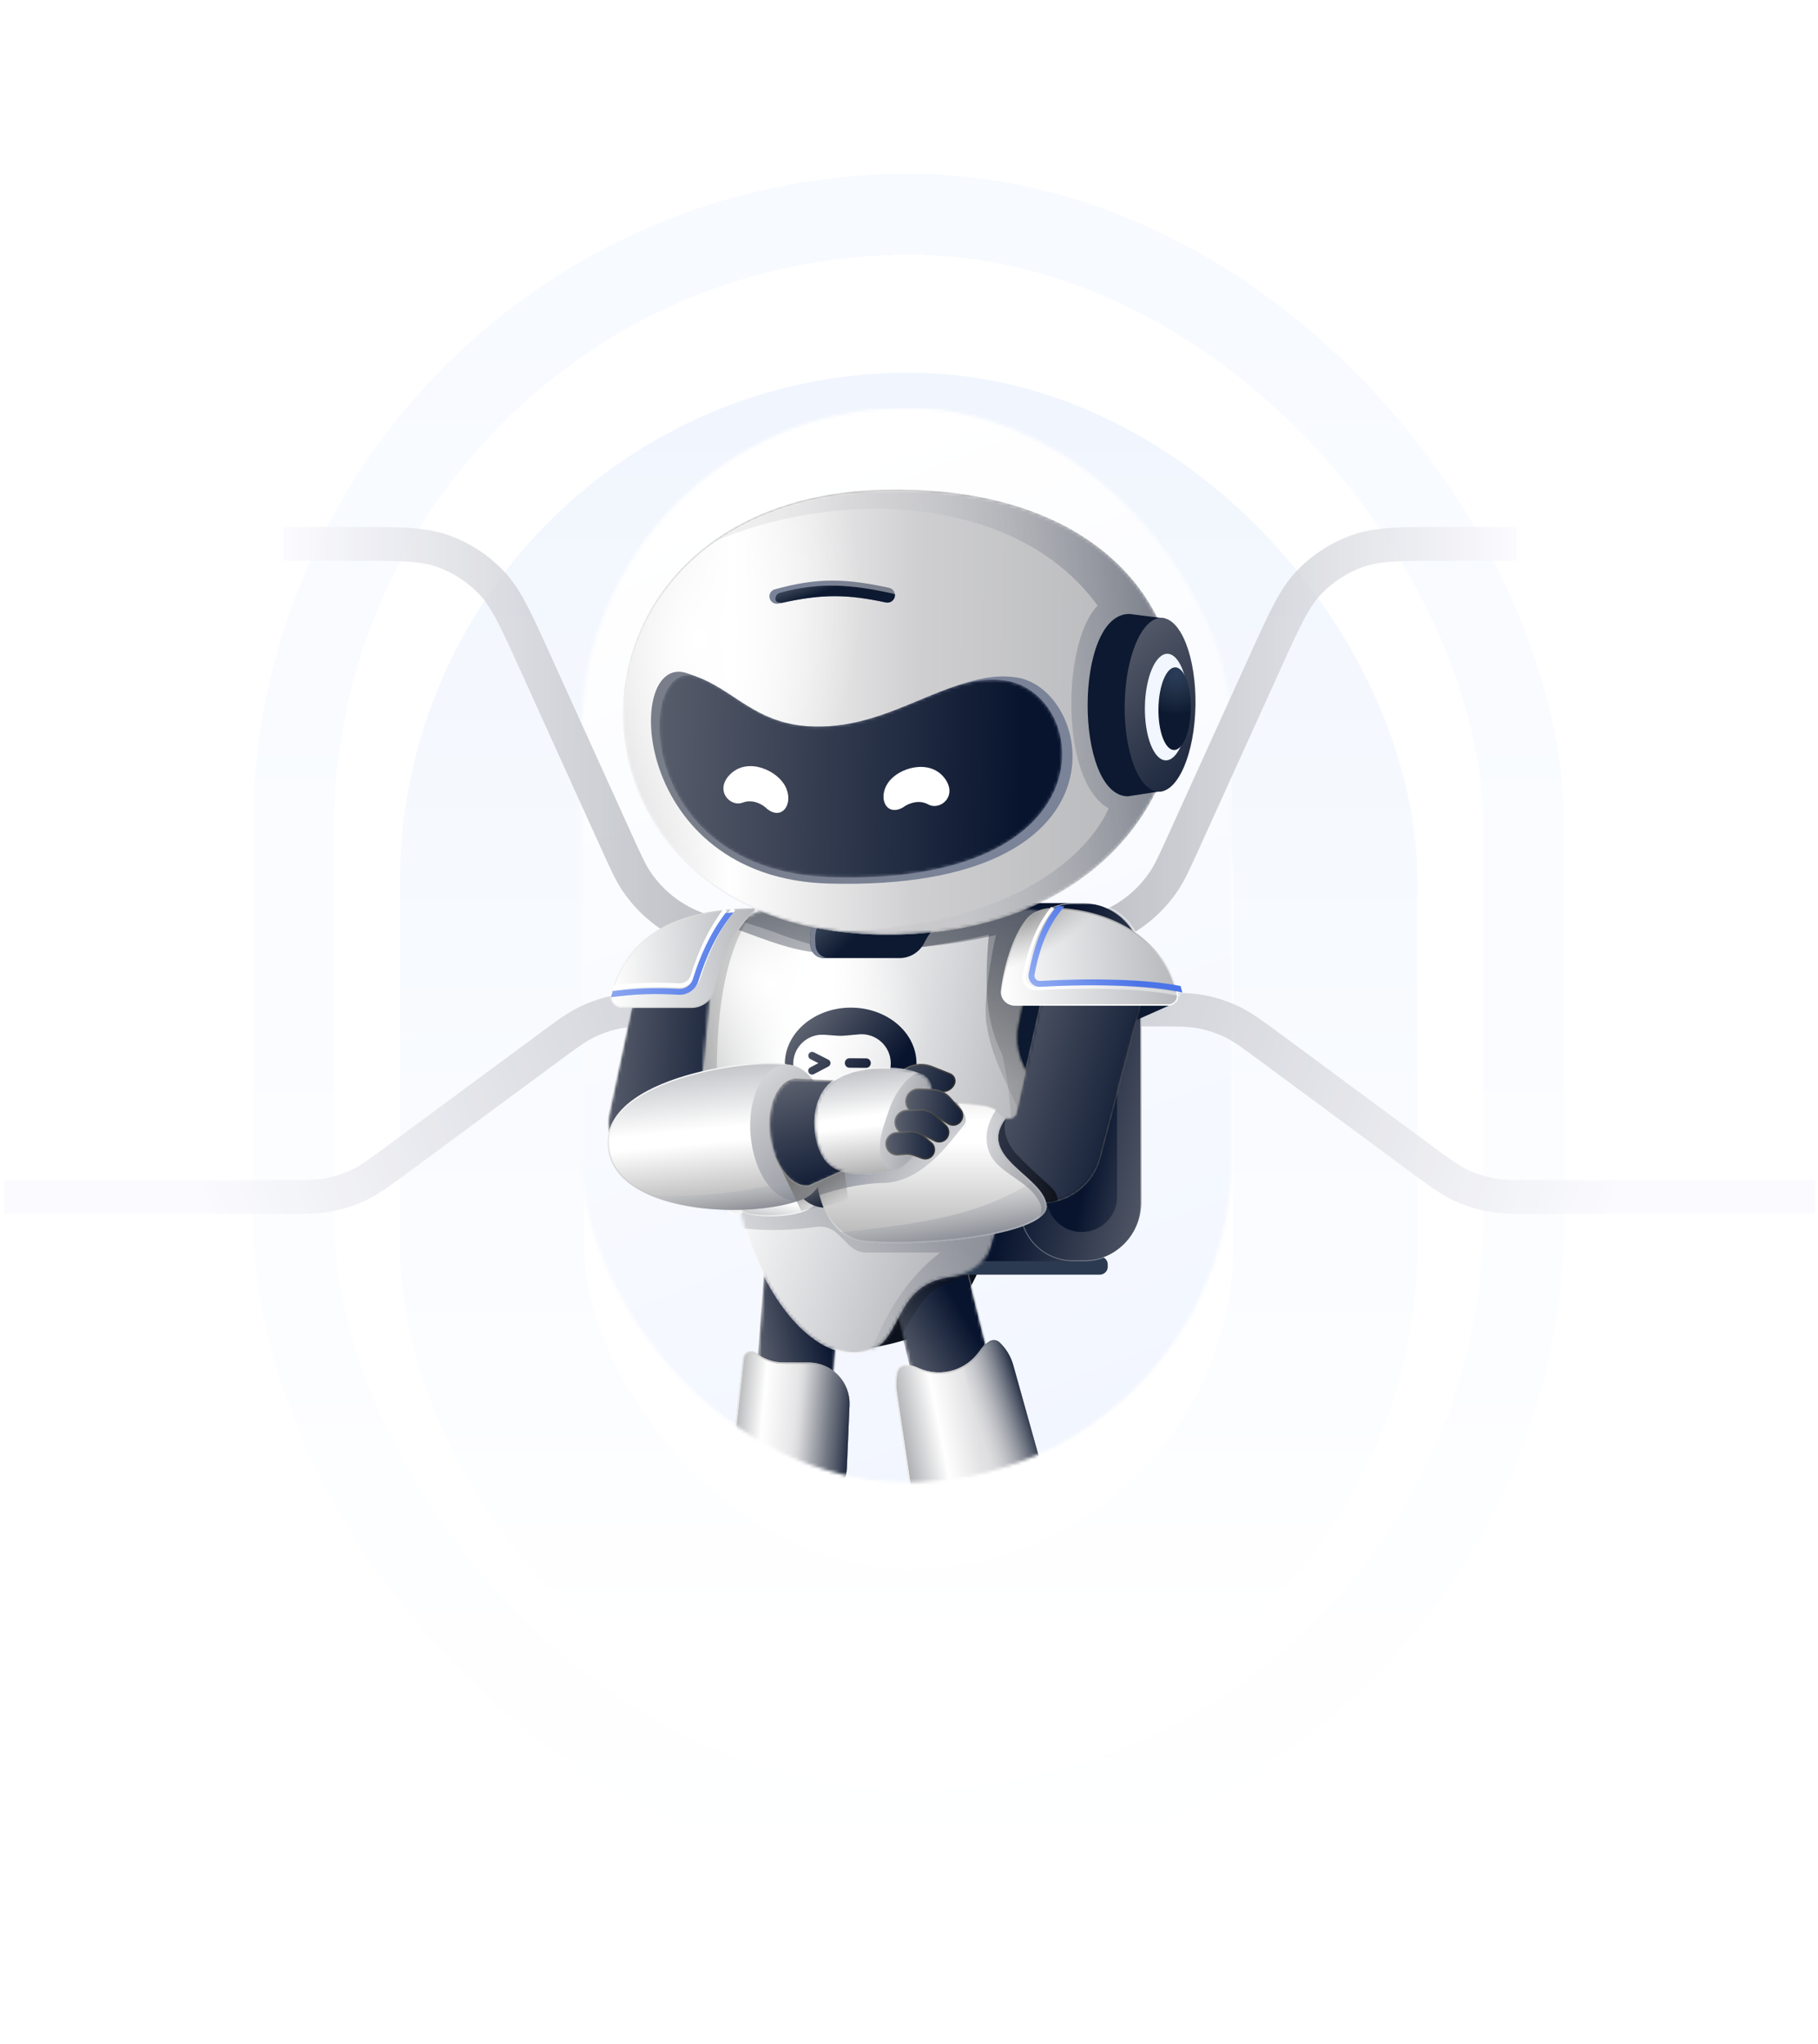 <svg width="574" height="645" viewBox="0 0 574 645" fill="none" xmlns="http://www.w3.org/2000/svg">
<g filter="url(#filter0_d_2002_458)">
<rect x="92.617" y="43.222" width="388.572" height="509.964" rx="194.286" stroke="url(#paint0_linear_2002_458)" stroke-width="25.556" shape-rendering="crispEdges"/>
</g>
<g filter="url(#filter1_d_2002_458)">
<rect x="184.386" y="138.477" width="205.048" height="319.494" rx="102.524" fill="white"/>
<rect x="155.345" y="109.436" width="263.131" height="377.577" rx="131.565" stroke="url(#paint1_linear_2002_458)" stroke-width="58.083"/>
</g>
<mask id="mask0_2002_458" style="mask-type:alpha" maskUnits="userSpaceOnUse" x="183" y="128" width="206" height="340">
<rect x="183.658" y="128.725" width="205.226" height="338.962" rx="102.613" fill="#FAFAFA"/>
</mask>
<g mask="url(#mask0_2002_458)">
<rect x="177.493" y="128.725" width="217.57" height="339.578" fill="url(#paint2_linear_2002_458)"/>
<path d="M273.635 397.994V425.559C294.516 421.974 302.98 416.571 310.844 396.451L273.635 397.994Z" fill="#0B121E"/>
<mask id="mask1_2002_458" style="mask-type:alpha" maskUnits="userSpaceOnUse" x="238" y="392" width="29" height="49">
<rect x="242.146" y="392.591" width="24.158" height="46.617" transform="rotate(4.333 242.146 392.591)" fill="#0C1930"/>
</mask>
<g mask="url(#mask1_2002_458)">
<rect x="242.146" y="392.591" width="24.158" height="46.617" transform="rotate(4.333 242.146 392.591)" fill="url(#paint3_linear_2002_458)" stroke="url(#paint4_linear_2002_458)" stroke-width="0.44" stroke-linecap="square" stroke-linejoin="round"/>
</g>
<mask id="mask2_2002_458" style="mask-type:alpha" maskUnits="userSpaceOnUse" x="228" y="459" width="34" height="41">
<rect x="231.813" y="459.685" width="30.249" height="37.361" transform="rotate(4.333 231.813 459.685)" fill="#0C1930"/>
</mask>
<g mask="url(#mask2_2002_458)">
<rect x="231.813" y="459.685" width="30.249" height="37.361" transform="rotate(4.333 231.813 459.685)" fill="url(#paint5_linear_2002_458)" stroke="url(#paint6_linear_2002_458)" stroke-width="0.44" stroke-linecap="square" stroke-linejoin="round"/>
<g filter="url(#filter2_f_2002_458)">
<path d="M237.488 462.01L234.887 505.095" stroke="#D5EDFF" stroke-opacity="0.31" stroke-width="6.9"/>
</g>
</g>
<path d="M268.02 443.441L267.175 463.364C266.982 467.92 263.648 471.729 259.157 472.524L248.508 474.41C246.139 474.829 243.773 473.655 242.674 471.515C241.419 469.071 238.902 467.534 236.155 467.534H232.58C231.346 467.534 230.389 466.459 230.531 465.234L234.771 428.636C234.908 427.453 235.91 426.561 237.1 426.561C237.584 426.561 238.055 426.71 238.45 426.989L239.216 427.528C241.587 429.197 244.414 430.096 247.314 430.104L255.289 430.125C262.544 430.144 268.327 436.193 268.02 443.441Z" fill="url(#paint7_linear_2002_458)"/>
<path d="M268.02 443.441L267.175 463.364C266.982 467.92 263.648 471.729 259.157 472.524L248.508 474.41C246.139 474.829 243.773 473.655 242.674 471.515C241.419 469.071 238.902 467.534 236.155 467.534H232.58C231.346 467.534 230.389 466.459 230.531 465.234L234.771 428.636C234.908 427.453 235.91 426.561 237.1 426.561C237.584 426.561 238.055 426.71 238.45 426.989L239.216 427.528C241.587 429.197 244.414 430.096 247.314 430.104L255.289 430.125C262.544 430.144 268.327 436.193 268.02 443.441Z" stroke="url(#paint8_linear_2002_458)" stroke-width="0.408"/>
<path d="M268.02 443.441L267.175 463.364C266.982 467.92 263.648 471.729 259.157 472.524L248.508 474.41C246.139 474.829 243.773 473.655 242.674 471.515C241.419 469.071 238.902 467.534 236.155 467.534H232.58C231.346 467.534 230.389 466.459 230.531 465.234L234.771 428.636C234.908 427.453 235.91 426.561 237.1 426.561C237.584 426.561 238.055 426.71 238.45 426.989L239.216 427.528C241.587 429.197 244.414 430.096 247.314 430.104L255.289 430.125C262.544 430.144 268.327 436.193 268.02 443.441Z" stroke="url(#paint9_linear_2002_458)" stroke-width="0.408"/>
<path d="M247.582 474.701L252.45 429.916L255.286 429.923C262.657 429.942 268.532 436.088 268.22 443.452L267.375 463.375C267.178 468.026 263.774 471.916 259.189 472.728L248.54 474.613C248.22 474.67 247.9 474.699 247.582 474.701Z" fill="url(#paint10_linear_2002_458)"/>
<mask id="mask3_2002_458" style="mask-type:alpha" maskUnits="userSpaceOnUse" x="279" y="393" width="37" height="56">
<rect x="279.51" y="399.29" width="24.774" height="50.817" transform="rotate(-14.034 279.51 399.29)" fill="#0C1930"/>
</mask>
<g mask="url(#mask3_2002_458)">
<rect x="279.51" y="399.29" width="24.774" height="50.817" transform="rotate(-14.034 279.51 399.29)" fill="url(#paint11_linear_2002_458)" stroke="url(#paint12_linear_2002_458)" stroke-width="0.44" stroke-linecap="square" stroke-linejoin="round"/>
<g filter="url(#filter3_f_2002_458)">
<path d="M293.745 407.921C297.33 404.839 305.036 403.171 308.441 402.723V390.447L277.973 395.823L282.902 424.947C285.023 420.556 290.16 411.003 293.745 407.921Z" fill="url(#paint13_linear_2002_458)"/>
</g>
</g>
<mask id="mask4_2002_458" style="mask-type:alpha" maskUnits="userSpaceOnUse" x="292" y="459" width="38" height="45">
<rect x="292.392" y="464.606" width="30.238" height="39.331" transform="rotate(-10.264 292.392 464.606)" fill="#0C1930"/>
</mask>
<g mask="url(#mask4_2002_458)">
<rect x="292.392" y="464.606" width="30.238" height="39.331" transform="rotate(-10.264 292.392 464.606)" fill="url(#paint14_linear_2002_458)" stroke="url(#paint15_linear_2002_458)" stroke-width="0.44" stroke-linecap="square" stroke-linejoin="round"/>
<g filter="url(#filter4_f_2002_458)">
<path d="M299.716 464.335L307.893 496.046" stroke="#D5EDFF" stroke-opacity="0.31" stroke-width="6.9"/>
</g>
</g>
<path d="M322.608 471.54L322.363 471.667C321.457 472.137 320.341 471.82 319.818 470.943C318.108 468.078 314.804 466.57 311.519 467.154L306.44 468.058C302.836 468.699 300.01 471.515 299.356 475.117C299.172 476.129 298.286 476.866 297.257 476.866C292.282 476.866 288.038 473.223 287.307 468.303L282.976 439.148C282.668 437.075 282.759 434.962 283.246 432.924C283.558 431.615 284.801 430.747 286.137 430.905L287.593 431.077C288.094 431.136 288.584 431.267 289.048 431.466L290.183 431.954C293.668 433.451 297.574 433.646 301.19 432.501C304.302 431.516 307.033 429.591 309.007 426.99L310.259 425.34C310.624 424.86 311.058 424.435 311.546 424.081L312.321 423.518C313.278 422.823 314.594 422.907 315.455 423.717C317.483 425.627 318.952 428.053 319.703 430.736L327.786 459.613C329.101 464.313 326.94 469.292 322.608 471.54Z" fill="url(#paint16_linear_2002_458)"/>
<path d="M322.608 471.54L322.363 471.667C321.457 472.137 320.341 471.82 319.818 470.943C318.108 468.078 314.804 466.57 311.519 467.154L306.44 468.058C302.836 468.699 300.01 471.515 299.356 475.117C299.172 476.129 298.286 476.866 297.257 476.866C292.282 476.866 288.038 473.223 287.307 468.303L282.976 439.148C282.668 437.075 282.759 434.962 283.246 432.924C283.558 431.615 284.801 430.747 286.137 430.905L287.593 431.077C288.094 431.136 288.584 431.267 289.048 431.466L290.183 431.954C293.668 433.451 297.574 433.646 301.19 432.501C304.302 431.516 307.033 429.591 309.007 426.99L310.259 425.34C310.624 424.86 311.058 424.435 311.546 424.081L312.321 423.518C313.278 422.823 314.594 422.907 315.455 423.717C317.483 425.627 318.952 428.053 319.703 430.736L327.786 459.613C329.101 464.313 326.94 469.292 322.608 471.54Z" stroke="url(#paint17_linear_2002_458)" stroke-width="0.408"/>
<path d="M322.608 471.54L322.363 471.667C321.457 472.137 320.341 471.82 319.818 470.943C318.108 468.078 314.804 466.57 311.519 467.154L306.44 468.058C302.836 468.699 300.01 471.515 299.356 475.117C299.172 476.129 298.286 476.866 297.257 476.866C292.282 476.866 288.038 473.223 287.307 468.303L282.976 439.148C282.668 437.075 282.759 434.962 283.246 432.924C283.558 431.615 284.801 430.747 286.137 430.905L287.593 431.077C288.094 431.136 288.584 431.267 289.048 431.466L290.183 431.954C293.668 433.451 297.574 433.646 301.19 432.501C304.302 431.516 307.033 429.591 309.007 426.99L310.259 425.34C310.624 424.86 311.058 424.435 311.546 424.081L312.321 423.518C313.278 422.823 314.594 422.907 315.455 423.717C317.483 425.627 318.952 428.053 319.703 430.736L327.786 459.613C329.101 464.313 326.94 469.292 322.608 471.54Z" stroke="url(#paint18_linear_2002_458)" stroke-width="0.408"/>
<path d="M312.58 467.242C315.426 467.116 318.152 468.555 319.64 471.048C320.219 472.017 321.453 472.368 322.455 471.848L322.699 471.721C327.117 469.429 329.322 464.351 327.98 459.558L319.897 430.681C319.136 427.963 317.648 425.504 315.593 423.569C314.661 422.691 313.236 422.6 312.199 423.353L311.424 423.915C310.919 424.282 310.471 424.72 310.094 425.217L308.842 426.867C307.561 428.554 305.958 429.953 304.137 430.99L312.58 467.242Z" fill="url(#paint19_linear_2002_458)"/>
</g>
<g opacity="0.8" filter="url(#filter5_d_2002_458)">
<path d="M91.212 169.399H113.118C127.845 169.399 135.208 169.399 141.649 171.703C147.343 173.739 152.493 177.058 156.7 181.401C161.459 186.315 164.502 193.021 170.587 206.432L196.427 263.38C199.378 269.883 200.853 273.135 202.697 275.871C208.738 284.837 218.193 290.93 228.854 292.726C232.108 293.275 235.679 293.275 242.82 293.275V293.275" stroke="url(#paint20_linear_2002_458)" stroke-width="10.648"/>
</g>
<g opacity="0.8" filter="url(#filter6_d_2002_458)">
<path d="M480.711 169.399H458.805C444.078 169.399 436.714 169.399 430.273 171.703C424.579 173.739 419.43 177.058 415.223 181.401C410.463 186.315 407.421 193.021 401.336 206.432L375.496 263.38C372.545 269.883 371.07 273.135 369.226 275.871C363.185 284.837 353.729 290.93 343.069 292.726C339.815 293.275 336.244 293.275 329.103 293.275V293.275" stroke="url(#paint21_linear_2002_458)" stroke-width="10.648"/>
</g>
<g opacity="0.8" filter="url(#filter7_d_2002_458)">
<path d="M-1.28746e-05 376.473H87.383C95.094 376.473 98.949 376.473 102.656 375.757C105.944 375.122 109.139 374.07 112.162 372.628C115.569 371.002 118.67 368.712 124.873 364.131L171.565 329.651C177.768 325.07 180.869 322.78 184.276 321.154C187.299 319.712 190.493 318.66 193.782 318.025C197.488 317.309 201.344 317.309 209.054 317.309H242.82" stroke="url(#paint22_linear_2002_458)" stroke-width="10.648"/>
</g>
<g opacity="0.8" filter="url(#filter8_d_2002_458)">
<path d="M571.923 376.473H484.539C476.829 376.473 472.973 376.473 469.267 375.757C465.978 375.122 462.784 374.07 459.761 372.628C456.354 371.002 453.252 368.712 447.05 364.131L400.358 329.651C394.155 325.07 391.054 322.78 387.647 321.154C384.624 319.712 381.429 318.66 378.141 318.025C374.434 317.309 370.579 317.309 362.868 317.309H329.103" stroke="url(#paint23_linear_2002_458)" stroke-width="10.648"/>
</g>
<path d="M263.739 398.986C263.739 397.601 264.862 396.478 266.248 396.478H347.245C348.631 396.478 349.754 397.601 349.754 398.986V399.687C349.754 401.072 348.631 402.196 347.245 402.196H266.248C264.862 402.196 263.739 401.072 263.739 399.687V398.986Z" fill="#2B3A51"/>
<path d="M241.087 303.528C241.087 293.275 249.399 284.964 259.651 284.964H341.81C352.063 284.964 360.374 293.275 360.374 303.528V379.38C360.374 389.633 352.063 397.944 341.81 397.944H259.651C249.399 397.944 241.087 389.633 241.087 379.38V303.528Z" fill="url(#paint24_linear_2002_458)"/>
<path d="M330.37 302.257C330.37 296.092 335.368 291.095 341.533 291.095V291.095C347.698 291.095 352.695 296.092 352.695 302.257V377.58C352.695 383.745 347.698 388.743 341.533 388.743V388.743C335.368 388.743 330.37 383.745 330.37 377.58V302.257Z" fill="url(#paint25_linear_2002_458)"/>
<path d="M338.72 285.108H343.661C352.814 285.108 360.234 292.528 360.234 301.681V380.108C360.234 389.879 352.313 397.8 342.542 397.8H338.72C329.567 397.8 322.147 390.38 322.147 381.227V301.681C322.147 292.528 329.567 285.108 338.72 285.108Z" stroke="url(#paint26_linear_2002_458)" stroke-width="0.288"/>
<path d="M341.134 295.273L324.702 289.397L313.293 327.761L324.702 367.462L348.288 341.751L358.834 321.852L371.261 316.327L341.134 295.273Z" fill="#0C1930"/>
<mask id="mask5_2002_458" style="mask-type:alpha" maskUnits="userSpaceOnUse" x="232" y="367" width="89" height="61">
<path d="M269.562 427.055C249.768 427.055 232.084 392.875 232.084 367.713C250.27 367.713 320.444 367.714 320.444 367.714L312.943 393.073C311.246 398.809 305.641 402.151 299.724 403.027C279.671 406 286.582 427.055 269.562 427.055Z" fill="white"/>
</mask>
<g mask="url(#mask5_2002_458)">
<path d="M269.562 427.055C250.181 427.055 232.823 394.287 232.107 369.3C232.082 368.421 232.78 367.713 233.659 367.713C251.838 367.713 306.903 367.714 318.347 367.714C319.411 367.714 320.141 368.738 319.839 369.758L310.391 401.698C310.174 402.432 309.432 402.902 308.668 402.842C277.555 400.372 288.722 427.055 269.562 427.055Z" fill="white"/>
<path d="M283.084 367.933L232.305 367.933C232.356 380.422 236.752 395.115 243.59 406.708C247.028 412.538 251.078 417.574 255.494 421.151C259.909 424.727 264.678 426.835 269.562 426.835C274.354 426.835 277.202 425.149 279.303 422.677C280.359 421.434 281.23 419.989 282.063 418.444C282.417 417.788 282.767 417.109 283.122 416.42C283.596 415.5 284.079 414.563 284.59 413.645C286.391 410.41 288.627 407.252 292.491 405.121C296.326 403.007 301.735 401.921 309.858 402.728L320.15 367.934L319.652 367.934L317.393 367.934L309.195 367.934L283.084 367.933Z" fill="url(#paint27_linear_2002_458)" stroke="url(#paint28_linear_2002_458)" stroke-width="0.44"/>
<g opacity="0.5">
<path d="M257.74 387.112C245.327 388.814 236.568 388.249 223.788 385.975L225.045 369.033L319.213 370.937V397.119L270.498 442.649C273.951 424.047 283.005 405.741 296.789 395.255H273.655C271.632 395.255 269.689 394.461 268.246 393.043L264.405 389.271C262.65 387.547 260.178 386.778 257.74 387.112Z" fill="#D9D9D9"/>
<path d="M257.74 387.112C245.327 388.814 236.568 388.249 223.788 385.975L225.045 369.033L319.213 370.937V397.119L270.498 442.649C273.951 424.047 283.005 405.741 296.789 395.255H273.655C271.632 395.255 269.689 394.461 268.246 393.043L264.405 389.271C262.65 387.547 260.178 386.778 257.74 387.112Z" fill="url(#paint29_linear_2002_458)"/>
</g>
</g>
<mask id="mask6_2002_458" style="mask-type:alpha" maskUnits="userSpaceOnUse" x="221" y="286" width="121" height="103">
<path d="M228.623 380.889C223.295 368.385 215.27 321.592 231.483 293.97C234.486 288.855 240.346 286.462 246.277 286.462L322.152 286.462C326.307 286.462 330.369 287.692 333.826 289.998L340.185 294.238C341.068 294.827 341.331 296.007 340.783 296.915C340.472 297.431 339.944 297.778 339.347 297.858L331.762 298.875C328.751 299.279 326.321 301.535 325.696 304.508L321.756 323.252C320.103 331.113 323.371 339.114 329.575 344.217C333.977 347.839 337.976 351.644 337.462 353.157C336.447 356.144 333.309 365.187 330.842 372.283C328.777 378.224 324.316 383.021 318.543 385.517L312.853 387.978C310.712 388.903 308.215 388.219 306.846 386.33C301.749 379.3 293.642 375.077 284.959 374.93L250.808 374.355C244.726 374.252 238.959 377.055 235.282 381.901C234.388 383.079 232.843 383.554 231.442 383.082L230.905 382.902C229.891 382.56 229.043 381.873 228.623 380.889Z" fill="white"/>
</mask>
<g mask="url(#mask6_2002_458)">
<path d="M228.623 380.889C223.295 368.385 215.27 321.592 231.483 293.97C234.486 288.855 240.346 286.462 246.277 286.462L322.152 286.462C326.307 286.462 330.369 287.692 333.826 289.998L340.185 294.238C341.068 294.827 341.331 296.007 340.783 296.915C340.472 297.431 339.944 297.778 339.347 297.858L331.762 298.875C328.751 299.279 326.321 301.535 325.696 304.508L321.756 323.252C320.103 331.113 323.371 339.114 329.575 344.217C333.977 347.839 337.976 351.644 337.462 353.157C336.447 356.144 333.309 365.187 330.842 372.283C328.777 378.224 324.316 383.021 318.543 385.517L312.853 387.978C310.712 388.903 308.215 388.219 306.846 386.33C301.749 379.3 293.642 375.077 284.959 374.93L250.808 374.355C244.726 374.252 238.959 377.055 235.282 381.901C234.388 383.079 232.843 383.554 231.442 383.082L230.905 382.902C229.891 382.56 229.043 381.873 228.623 380.889Z" fill="white"/>
<path d="M228.826 380.803C226.176 374.584 222.84 359.788 222.195 343.09C221.55 326.391 223.598 307.838 231.673 294.081C234.624 289.053 240.398 286.682 246.277 286.682L322.152 286.682C326.264 286.682 330.283 287.899 333.704 290.18L340.063 294.421C340.848 294.945 341.082 295.994 340.595 296.802C340.318 297.261 339.849 297.569 339.318 297.64L331.733 298.657C328.629 299.073 326.125 301.399 325.48 304.463L321.54 323.207C319.869 331.158 323.176 339.238 329.435 344.387C331.634 346.196 333.725 348.046 335.201 349.628C335.94 350.42 336.517 351.137 336.876 351.743C337.056 352.046 337.177 352.314 337.239 352.544C337.301 352.774 337.299 352.952 337.254 353.086C336.239 356.073 333.101 365.114 330.635 372.211C328.59 378.094 324.172 382.843 318.456 385.315L312.766 387.776C310.719 388.661 308.333 388.006 307.024 386.201C301.887 379.115 293.714 374.858 284.963 374.711L250.812 374.135C244.659 374.031 238.826 376.866 235.107 381.768C234.27 382.87 232.824 383.316 231.512 382.874L230.976 382.693C230.01 382.368 229.216 381.719 228.826 380.803Z" fill="url(#paint30_linear_2002_458)"/>
<path d="M228.826 380.803C226.176 374.584 222.84 359.788 222.195 343.09C221.55 326.391 223.598 307.838 231.673 294.081C234.624 289.053 240.398 286.682 246.277 286.682L322.152 286.682C326.264 286.682 330.283 287.899 333.704 290.18L340.063 294.421C340.848 294.945 341.082 295.994 340.595 296.802C340.318 297.261 339.849 297.569 339.318 297.64L331.733 298.657C328.629 299.073 326.125 301.399 325.48 304.463L321.54 323.207C319.869 331.158 323.176 339.238 329.435 344.387C331.634 346.196 333.725 348.046 335.201 349.628C335.94 350.42 336.517 351.137 336.876 351.743C337.056 352.046 337.177 352.314 337.239 352.544C337.301 352.774 337.299 352.952 337.254 353.086C336.239 356.073 333.101 365.114 330.635 372.211C328.59 378.094 324.172 382.843 318.456 385.315L312.766 387.776C310.719 388.661 308.333 388.006 307.024 386.201C301.887 379.115 293.714 374.858 284.963 374.711L250.812 374.135C244.659 374.031 238.826 376.866 235.107 381.768C234.27 382.87 232.824 383.316 231.512 382.874L230.976 382.693C230.01 382.368 229.216 381.719 228.826 380.803Z" fill="url(#paint31_radial_2002_458)"/>
<path d="M228.826 380.803C226.176 374.584 222.84 359.788 222.195 343.09C221.55 326.391 223.598 307.838 231.673 294.081C234.624 289.053 240.398 286.682 246.277 286.682L322.152 286.682C326.264 286.682 330.283 287.899 333.704 290.18L340.063 294.421C340.848 294.945 341.082 295.994 340.595 296.802C340.318 297.261 339.849 297.569 339.318 297.64L331.733 298.657C328.629 299.073 326.125 301.399 325.48 304.463L321.54 323.207C319.869 331.158 323.176 339.238 329.435 344.387C331.634 346.196 333.725 348.046 335.201 349.628C335.94 350.42 336.517 351.137 336.876 351.743C337.056 352.046 337.177 352.314 337.239 352.544C337.301 352.774 337.299 352.952 337.254 353.086C336.239 356.073 333.101 365.114 330.635 372.211C328.59 378.094 324.172 382.843 318.456 385.315L312.766 387.776C310.719 388.661 308.333 388.006 307.024 386.201C301.887 379.115 293.714 374.858 284.963 374.711L250.812 374.135C244.659 374.031 238.826 376.866 235.107 381.768C234.27 382.87 232.824 383.316 231.512 382.874L230.976 382.693C230.01 382.368 229.216 381.719 228.826 380.803Z" stroke="url(#paint32_linear_2002_458)" stroke-width="0.44"/>
<path opacity="0.5" d="M239.079 284.899C268.031 277.293 289.916 277.171 311.367 279.599L311.429 279.67C312.047 279.714 312.695 279.77 313.37 279.835C322.6 280.961 331.861 282.642 341.721 284.627C340.258 287.864 339.191 291.234 338.441 294.734C332.614 307.27 327.963 320.643 335.777 339.937C335.989 340.46 336.199 340.964 336.402 341.452C338.07 345.464 339.303 348.429 338.097 353.083C337.375 355.867 335.774 360.752 334.155 365.692C332.74 370.012 331.311 374.373 330.444 377.408C329.43 380.957 327.461 383.748 324.447 385.801L325.107 380.811C328.995 351.423 314.5 344.003 311.429 322.799C310.157 314.014 314.438 295.025 314.438 295.025C299.986 298.437 283.822 299.997 268.031 299.71C259.096 299.547 251.296 296.663 243.677 293.845C240.622 292.716 235.468 291.158 232.41 290.23C233.865 287.955 237.18 286.787 239.079 284.899Z" fill="url(#paint33_linear_2002_458)"/>
<g opacity="0.5" filter="url(#filter9_f_2002_458)">
<path d="M233.3 285.826C262.006 278.906 283.516 278.237 304.972 280.665L305.034 280.735C305.652 280.78 306.3 280.835 306.975 280.9C316.207 282.026 325.47 283.707 335.332 285.693C333.869 288.929 332.801 292.3 332.051 295.8C326.223 308.335 321.571 321.709 329.387 341.002C329.599 341.526 329.809 342.029 330.012 342.517C331.681 346.53 332.914 349.494 331.707 354.148C330.985 356.933 329.384 361.818 327.765 366.757C326.349 371.077 324.121 375.438 323.254 378.473C322.24 382.022 320.271 384.813 317.256 386.866L317.916 381.876C320.092 365.433 320.108 348.733 316.402 332.565C311.293 322.728 310.749 311.469 312.211 294.911C297.756 298.323 277.421 301.062 261.626 300.775C252.689 300.613 244.887 297.728 237.267 294.911C234.212 293.781 231.186 292.662 228.128 291.734C228.653 290.913 229.204 290.119 229.781 289.354C230.499 288.514 230.933 287.741 231.717 286.994C232.126 286.605 232.776 286.347 233.3 285.826Z" fill="url(#paint34_linear_2002_458)"/>
</g>
<path opacity="0.5" d="M237.439 288.168C237.756 287.864 239.151 287.23 238.712 287.234C214.364 287.493 199.007 301.2 193.688 320.052C193.039 322.353 210.376 322.807 212.766 322.807C215.157 322.807 230.876 393.154 230.876 393.154C228.704 374.211 218.827 314.053 237.439 288.168Z" fill="url(#paint35_linear_2002_458)"/>
<path d="M256.97 332.033C256.376 331.731 255.647 331.965 255.343 332.557C255.039 333.149 255.275 333.874 255.869 334.177L258.385 335.456L255.822 336.8C255.232 337.109 255.005 337.837 255.316 338.426C255.628 339.014 256.359 339.239 256.949 338.929L261.573 336.505C261.972 336.295 262.221 335.882 262.218 335.433C262.216 334.983 261.961 334.573 261.56 334.368L256.97 332.033Z" fill="url(#paint36_linear_2002_458)"/>
<path d="M268.21 333.91C267.384 333.904 266.743 334.588 266.738 335.395C266.732 336.202 267.363 336.895 268.189 336.901L273.462 336.938C274.289 336.944 274.929 336.259 274.935 335.452C274.941 334.645 274.31 333.952 273.484 333.946L268.21 333.91Z" fill="url(#paint37_linear_2002_458)"/>
<path fill-rule="evenodd" clip-rule="evenodd" d="M268.75 353.342C280.227 353.235 289.458 345.223 289.367 335.447C289.276 325.67 279.897 317.832 268.419 317.939C256.942 318.046 247.711 326.058 247.802 335.835C247.894 345.611 257.272 353.45 268.75 353.342ZM260.306 326.504C254.941 326.115 250.388 330.389 250.439 335.767C250.486 340.849 254.644 344.93 259.726 344.883L272.12 344.767C277.209 344.72 281.296 340.556 281.248 335.467C281.198 330.091 276.576 325.9 271.221 326.374L266.54 326.788C265.844 326.85 265.145 326.855 264.448 326.805L260.306 326.504Z" fill="url(#paint38_linear_2002_458)"/>
</g>
<path d="M259.42 285.651H302.2L295.953 291.749C294.438 293.228 293.166 294.937 292.182 296.812L291.764 297.609C290.247 300.501 287.251 302.313 283.984 302.313H260.142C257.903 302.313 256.046 300.579 255.893 298.344L255.797 296.949C255.664 295.002 256.021 293.053 256.835 291.279L259.42 285.651Z" fill="#0C1930"/>
<path d="M259.42 285.651H302.2L295.953 291.749C294.438 293.228 293.166 294.937 292.182 296.812L291.764 297.609C290.247 300.501 287.251 302.313 283.984 302.313H260.142C257.903 302.313 256.046 300.579 255.893 298.344L255.797 296.949C255.664 295.002 256.021 293.053 256.835 291.279L259.42 285.651Z" fill="url(#paint39_linear_2002_458)"/>
<path d="M261.022 285.651H259.425L256.841 291.279C256.026 293.053 255.669 295.002 255.803 296.949L255.898 298.344C256.051 300.579 257.908 302.313 260.148 302.313H261.745C259.505 302.313 257.648 300.579 257.495 298.344L257.4 296.949C257.267 295.002 257.624 293.053 258.438 291.279L261.022 285.651Z" fill="url(#paint40_linear_2002_458)"/>
<mask id="mask7_2002_458" style="mask-type:alpha" maskUnits="userSpaceOnUse" x="196" y="154" width="176" height="141">
<path d="M282.925 294.915C169.446 297.129 167.829 157.321 278.746 154.534C406.6 151.323 397.028 292.688 282.925 294.915Z" fill="white"/>
</mask>
<g mask="url(#mask7_2002_458)">
<path d="M282.925 294.914C169.446 297.129 167.829 157.321 278.746 154.534C406.6 151.323 397.028 292.688 282.925 294.914Z" fill="white"/>
<path d="M278.751 154.738C310.678 153.936 334 162.16 349.252 174.957C364.503 187.753 371.701 205.133 371.365 222.681C370.693 257.771 339.882 293.599 282.921 294.71C254.594 295.263 233.269 286.953 218.936 274.154C204.604 261.353 197.252 244.052 196.891 226.595C196.169 191.696 223.393 156.129 278.751 154.738Z" fill="url(#paint41_linear_2002_458)"/>
<path d="M278.751 154.738C310.678 153.936 334 162.16 349.252 174.957C364.503 187.753 371.701 205.133 371.365 222.681C370.693 257.771 339.882 293.599 282.921 294.71C254.594 295.263 233.269 286.953 218.936 274.154C204.604 261.353 197.252 244.052 196.891 226.595C196.169 191.696 223.393 156.129 278.751 154.738Z" fill="url(#paint42_radial_2002_458)"/>
<path d="M278.751 154.738C310.678 153.936 334 162.16 349.252 174.957C364.503 187.753 371.701 205.133 371.365 222.681C370.693 257.771 339.882 293.599 282.921 294.71C254.594 295.263 233.269 286.953 218.936 274.154C204.604 261.353 197.252 244.052 196.891 226.595C196.169 191.696 223.393 156.129 278.751 154.738Z" stroke="url(#paint43_linear_2002_458)" stroke-width="0.408"/>
<path d="M278.751 154.738C310.678 153.936 334 162.16 349.252 174.957C364.503 187.753 371.701 205.133 371.365 222.681C370.693 257.771 339.882 293.599 282.921 294.71C254.594 295.263 233.269 286.953 218.936 274.154C204.604 261.353 197.252 244.052 196.891 226.595C196.169 191.696 223.393 156.129 278.751 154.738Z" stroke="url(#paint44_linear_2002_458)" stroke-width="0.408"/>
<path d="M244.602 185.97C258.394 182.102 267.5 182.606 280.726 185.482C281.994 185.758 282.792 187.015 282.514 188.283C282.232 189.567 280.954 190.371 279.669 190.095C267.474 187.476 259.334 187.327 245.832 190.461C244.372 190.801 242.956 189.715 242.936 188.216C242.921 187.177 243.601 186.251 244.602 185.97Z" fill="url(#paint45_linear_2002_458)"/>
<path d="M246.848 190.227C245.866 190.171 244.894 190.081 244.833 189.045C244.779 188.134 245.36 187.302 246.241 187.06C259.1 183.521 269.28 184.529 281.694 187.258C281.83 187.288 282.268 187.419 282.555 187.521C282.58 187.75 282.571 187.988 282.525 188.226C282.52 188.243 282.516 188.262 282.512 188.281C282.323 189.14 281.688 189.785 280.904 190.034C280.517 190.157 280.093 190.184 279.669 190.093C267.782 187.54 259.749 187.333 246.848 190.227Z" fill="#0C1930"/>
<path d="M246.848 190.227C245.866 190.171 244.894 190.081 244.833 189.045C244.779 188.134 245.36 187.302 246.241 187.06C259.1 183.521 269.28 184.529 281.694 187.258C281.83 187.288 282.268 187.419 282.555 187.521C282.58 187.75 282.571 187.988 282.525 188.226C282.52 188.243 282.516 188.262 282.512 188.281C282.323 189.14 281.688 189.785 280.904 190.034C280.517 190.157 280.093 190.184 279.669 190.093C267.782 187.54 259.749 187.333 246.848 190.227Z" fill="url(#paint46_linear_2002_458)"/>
<path d="M224.341 171.391C237.661 161.554 255.793 155.111 278.743 154.534C406.597 151.323 397.025 292.688 282.922 294.914C276.025 295.049 269.541 294.659 263.471 293.807C320.303 292.973 344.081 268.82 350.016 255.069C334.349 246.28 335.504 201.974 346.575 191.105C320.507 155.269 263.02 154.177 224.341 171.391Z" fill="url(#paint47_linear_2002_458)"/>
<path d="M216.684 212.346C233.084 217.506 236.953 228.723 256.9 229.244C282.669 229.918 301.577 210.701 321.071 213.777C345.439 217.623 358.655 281.325 261.769 278.797C199.012 277.159 196.693 206.056 216.684 212.346Z" fill="url(#paint48_linear_2002_458)"/>
<mask id="mask8_2002_458" style="mask-type:alpha" maskUnits="userSpaceOnUse" x="208" y="213" width="128" height="64">
<path d="M219.516 213.409C231.461 217.168 238.544 228.784 257.271 229.274C281.463 229.907 299.214 211.865 317.516 214.753C344.77 219.055 350.906 279.81 261.842 276.751C199.519 274.61 200.748 207.504 219.516 213.409Z" fill="white"/>
</mask>
<g mask="url(#mask8_2002_458)">
<path d="M219.516 213.409C231.461 217.168 238.544 228.784 257.271 229.274C281.463 229.907 299.214 211.865 317.516 214.753C344.77 219.055 350.906 279.81 261.842 276.751C199.519 274.61 200.748 207.504 219.516 213.409Z" fill="url(#paint49_linear_2002_458)"/>
</g>
<g filter="url(#filter10_di_2002_458)">
<path d="M280.457 245.558C276.962 250.534 279.917 256.551 285.225 253.361C286.669 252.257 290.024 250.819 293.077 252.497C296.894 254.595 302.686 249.721 298.056 243.978C293.316 238.1 283.72 240.911 280.457 245.558Z" fill="white"/>
</g>
<g filter="url(#filter11_di_2002_458)">
<path d="M247.954 246.794C250.727 252.205 246.97 257.756 242.153 253.864C240.876 252.57 237.752 250.683 234.496 251.923C230.426 253.473 225.363 247.846 230.742 242.798C236.248 237.63 245.364 241.74 247.954 246.794Z" fill="white"/>
</g>
</g>
<path d="M367.814 195.136L356.657 193.726C338.986 193.441 339.171 250.992 356.061 251.264L367.403 249.541L367.814 195.136Z" fill="#0C1930"/>
<path d="M365.828 249.803C359.657 249.704 354.853 237.347 355.097 222.205C355.341 207.062 360.54 194.867 366.711 194.967C372.881 195.066 377.686 207.422 377.442 222.565C377.198 237.707 371.998 249.902 365.828 249.803Z" fill="url(#paint50_linear_2002_458)"/>
<g filter="url(#filter12_d_2002_458)">
<path d="M368.062 239.648C364.278 239.587 361.332 232.01 361.481 222.724C361.631 213.438 364.82 205.959 368.604 206.02C372.388 206.081 375.334 213.658 375.184 222.944C375.035 232.23 371.846 239.709 368.062 239.648Z" fill="#F1F6FF"/>
</g>
<g filter="url(#filter13_i_2002_458)">
<path d="M369.33 236.119C366.508 236.073 364.314 230.199 364.43 222.999C364.546 215.798 366.928 209.998 369.75 210.044C372.572 210.089 374.765 215.963 374.649 223.163C374.533 230.364 372.152 236.164 369.33 236.119Z" fill="#0C1930"/>
<path d="M369.33 236.119C366.508 236.073 364.314 230.199 364.43 222.999C364.546 215.798 366.928 209.998 369.75 210.044C372.572 210.089 374.765 215.963 374.649 223.163C374.533 230.364 372.152 236.164 369.33 236.119Z" fill="url(#paint51_radial_2002_458)" fill-opacity="0.2"/>
</g>
<g filter="url(#filter14_i_2002_458)">
<path d="M229.064 365.766C232.631 365.511 233.274 365.767 237.146 365.057C242.084 364.151 239.982 356.405 235.306 357.913C234.124 358.294 231.393 359.118 228.273 360.078C224.427 361.262 225.776 366 229.064 365.766Z" fill="#0C1930"/>
</g>
<g filter="url(#filter15_i_2002_458)">
<path d="M229.638 373.614C233.683 373.965 234.881 374.296 239.349 374.191C245.048 374.057 244.33 365.612 238.818 366.468C237.425 366.684 233.524 367.049 229.854 367.568C225.331 368.209 225.91 373.29 229.638 373.614Z" fill="#0C1930"/>
</g>
<g filter="url(#filter16_i_2002_458)">
<path d="M230.2 380.909C233.535 381.653 235.515 382.161 239.254 382.571C244.023 383.095 243.743 376.081 239.05 376.18C237.863 376.206 233.733 375.93 230.614 375.954C226.769 375.985 227.126 380.223 230.2 380.909Z" fill="url(#paint52_linear_2002_458)"/>
</g>
<path d="M256.165 380.833C258.678 378.984 260.397 375.768 260.983 372.192C261.568 368.619 261.016 364.714 259.023 361.502C256.699 357.759 252.61 355.88 248.353 355.201C244.096 354.522 239.71 355.05 236.849 356.084C234.412 356.965 233.138 358.154 232.537 359.453C231.933 360.758 231.989 362.217 232.302 363.677C232.617 365.145 232.532 365.932 232.294 366.699C232.224 366.925 232.144 367.142 232.059 367.371C231.86 367.91 231.638 368.512 231.468 369.448C231.092 371.528 231.805 373.414 232.491 375.226C232.612 375.547 232.732 375.865 232.846 376.182C233.042 376.73 233.127 377.277 233.182 377.81C233.203 378.016 233.219 378.216 233.235 378.413C233.262 378.738 233.288 379.054 233.334 379.378C233.475 380.389 233.796 381.371 234.887 382.333C235.112 382.531 235.529 382.728 236.129 382.904C236.721 383.078 237.467 383.226 238.325 383.342C240.042 383.572 242.193 383.671 244.436 383.598C246.679 383.525 249.007 383.28 251.081 382.829C253.159 382.376 254.96 381.719 256.165 380.833Z" fill="url(#paint53_linear_2002_458)" stroke="url(#paint54_linear_2002_458)" stroke-width="0.44"/>
<path d="M250.533 367.724C250.533 362.437 254.617 358.047 259.891 357.666L271.883 356.798L271.883 381.889L259.891 381.022C254.617 380.641 250.533 376.251 250.533 370.963L250.533 367.724Z" fill="#0C1930"/>
<g filter="url(#filter17_i_2002_458)">
<path d="M235.682 353.472C232.717 350.09 235.141 346.854 237.454 347.547C241.152 348.654 242.668 348.256 245.385 349.555C247.189 350.417 248.16 350.921 250.056 351.899C253.661 353.757 254.554 357.4 249.669 357.7C246.408 357.901 243.308 357.126 240.713 355.724C239.052 354.826 236.839 354.792 235.682 353.472Z" fill="#0C1930"/>
</g>
<path d="M302.469 355.286L317.761 354.514L315.266 351.297L310.759 349.417L302.469 355.286Z" fill="url(#paint55_linear_2002_458)"/>
<path d="M302.469 355.286L317.761 354.514L315.266 351.297L310.759 349.417L302.469 355.286Z" fill="url(#paint56_linear_2002_458)"/>
<path d="M305.198 376.998L320.49 377.77L317.995 380.988L313.589 385.204L305.198 376.998Z" fill="url(#paint57_linear_2002_458)"/>
<path d="M305.198 376.998L320.49 377.77L317.995 380.988L313.589 385.204L305.198 376.998Z" fill="url(#paint58_linear_2002_458)"/>
<mask id="mask9_2002_458" style="mask-type:alpha" maskUnits="userSpaceOnUse" x="303" y="313" width="59" height="70">
<path d="M331.037 379.431L308.023 382.101L303.377 352.74L318.751 352.74C319.745 352.74 320.606 352.051 320.823 351.081L329.316 313.221L361.081 313.221L347.331 365.311C345.322 372.921 338.856 378.524 331.037 379.431Z" fill="#0C1930"/>
</mask>
<g mask="url(#mask9_2002_458)">
<path d="M331.037 379.431L308.023 382.101L303.377 352.74L318.751 352.74C319.745 352.74 320.606 352.051 320.823 351.081L329.316 313.221L361.081 313.221L347.331 365.311C345.322 372.921 338.856 378.524 331.037 379.431Z" fill="url(#paint59_linear_2002_458)" stroke="url(#paint60_linear_2002_458)" stroke-width="0.44" stroke-linecap="square" stroke-linejoin="round"/>
</g>
<path opacity="0.6" d="M308.031 382.103L330.904 379.45C331.956 379.328 332.983 379.121 333.978 378.835C333.881 377.608 333.496 376.462 332.686 375.511C331.761 374.425 330.478 373.271 328.836 371.796C326.805 369.971 324.225 367.652 321.099 364.359C316.578 359.596 316.696 354.369 317.873 352.351L317.724 352.445L317.662 352.741L317.256 352.741L304.648 360.721L308.031 382.103Z" fill="url(#paint61_linear_2002_458)"/>
<path d="M317.072 352.344C317.218 352.493 317.329 352.616 317.403 352.701C315.046 355.804 314.554 358.524 315.212 361.003C315.875 363.501 317.696 365.712 319.822 367.795C320.795 368.748 321.839 369.681 322.873 370.605C322.971 370.693 323.069 370.78 323.167 370.868C324.299 371.88 325.41 372.883 326.407 373.902C328.406 375.946 329.91 378.019 330.199 380.293C330.329 381.314 329.915 382.289 328.998 383.225C328.078 384.165 326.666 385.046 324.851 385.861C321.224 387.489 316.051 388.821 310.172 389.827C298.419 391.84 283.907 392.543 273.452 391.743C264.326 391.046 259.019 382.1 258.135 372.272C257.252 362.449 260.811 351.943 269.206 348.227C269.84 347.946 270.805 347.714 272.043 347.532C273.278 347.35 274.769 347.218 276.445 347.132C279.798 346.959 283.882 346.965 288.12 347.098C296.597 347.363 305.67 348.134 310.716 348.982C312.886 349.347 314.588 350.311 315.75 351.187C316.33 351.625 316.774 352.04 317.072 352.344Z" fill="url(#paint62_linear_2002_458)" stroke="url(#paint63_linear_2002_458)" stroke-width="0.458"/>
<path d="M330.427 380.265C331.558 389.157 294.384 393.574 273.435 391.973C270.356 391.738 267.711 390.582 265.518 388.783C293.561 385.982 310.023 382.882 325.776 372.955C328.157 375.253 330.089 377.61 330.427 380.265Z" fill="url(#paint64_linear_2002_458)"/>
<path d="M302.131 347.819C290.061 346.618 273.445 346.101 269.113 348.019C259.17 352.421 255.97 366.152 258.717 377.118C263.65 375.418 271.301 373.414 278.845 373.267C291.122 373.029 299.762 360.623 304.164 355.239C304.228 355.161 304.291 355.084 304.353 355.008C305.835 353.197 304.164 350.487 302.131 347.819Z" fill="url(#paint65_linear_2002_458)"/>
<g opacity="0.5">
<path d="M314.527 350.107C312.474 353.279 310.697 357.433 311.859 362.082C312.976 366.55 316.451 368.93 320.052 371.397C322.706 373.214 325.428 375.079 327.327 377.86C328.443 379.494 329.739 381.845 327.841 384.465C328.764 383.818 330.714 382.49 330.431 380.264C329.969 376.634 326.528 373.56 323.031 370.435C317.464 365.461 311.756 360.361 317.702 352.695C317.702 352.695 316.585 351.275 314.527 350.107Z" fill="#D9D9D9"/>
<path d="M314.527 350.107C312.474 353.279 310.697 357.433 311.859 362.082C312.976 366.55 316.451 368.93 320.052 371.397C322.706 373.214 325.428 375.079 327.327 377.86C328.443 379.494 329.739 381.845 327.841 384.465C328.764 383.818 330.714 382.49 330.431 380.264C329.969 376.634 326.528 373.56 323.031 370.435C317.464 365.461 311.756 360.361 317.702 352.695C317.702 352.695 316.585 351.275 314.527 350.107Z" fill="url(#paint66_linear_2002_458)"/>
</g>
<path d="M316.25 312.592C317.11 305.251 319.777 295.712 324.159 290.214C326.333 287.485 329.94 286.538 333.491 286.65C351.676 287.226 367.774 297.029 371.738 313.663C372.167 315.463 370.723 317.116 368.836 317.116H320.506C317.981 317.116 315.959 315.069 316.25 312.592Z" fill="url(#paint67_linear_2002_458)"/>
<path d="M316.25 312.592C317.11 305.251 319.777 295.712 324.159 290.214C326.333 287.485 329.94 286.538 333.491 286.65C351.676 287.226 367.774 297.029 371.738 313.663C372.167 315.463 370.723 317.116 368.836 317.116H320.506C317.981 317.116 315.959 315.069 316.25 312.592Z" fill="url(#paint68_radial_2002_458)"/>
<path d="M316.25 312.592C317.11 305.251 319.777 295.712 324.159 290.214C326.333 287.485 329.94 286.538 333.491 286.65C351.676 287.226 367.774 297.029 371.738 313.663C372.167 315.463 370.723 317.116 368.836 317.116H320.506C317.981 317.116 315.959 315.069 316.25 312.592Z" stroke="url(#paint69_linear_2002_458)" stroke-width="0.44"/>
<g filter="url(#filter18_f_2002_458)">
<path d="M332.364 286.43C327.7 292.224 325.091 299.087 323.454 307.732C323.018 310.036 324.909 312.042 327.187 311.911C346.151 310.816 363.312 311.66 371.97 313.694C371.964 313.666 371.958 313.638 371.951 313.611M371.423 311.663C362.23 309.725 345.406 308.993 327.08 310.05C325.949 310.115 325.086 309.131 325.285 308.079C326.992 299.067 329.741 292.204 334.752 286.484" stroke="url(#paint70_linear_2002_458)" stroke-width="1.065"/>
</g>
<g filter="url(#filter19_i_2002_458)">
<path d="M332.364 286.431C327.7 292.225 325.092 299.088 323.455 307.733C323.018 310.037 324.909 312.043 327.188 311.912C346.152 310.817 363.312 311.662 371.97 313.695C371.964 313.667 371.958 313.64 371.952 313.612C371.794 312.952 371.618 312.303 371.424 311.665C362.23 309.726 345.406 308.994 327.08 310.051C325.949 310.117 325.086 309.132 325.286 308.08C326.992 299.068 329.741 292.206 334.752 286.485C334.335 286.462 333.917 286.444 333.498 286.43C333.12 286.418 332.742 286.418 332.364 286.431Z" fill="url(#paint71_linear_2002_458)"/>
</g>
<mask id="mask10_2002_458" style="mask-type:alpha" maskUnits="userSpaceOnUse" x="192" y="313" width="39" height="63">
<path d="M204.088 369.826C195.824 367.715 190.691 359.467 192.447 351.12L200.274 313.912H224.059L221.711 341.223L230.718 343.82L225.085 375.191L204.088 369.826Z" fill="#0C1930"/>
<path d="M204.088 369.826C195.824 367.715 190.691 359.467 192.447 351.12L200.274 313.912H224.059L221.711 341.223L230.718 343.82L225.085 375.191L204.088 369.826Z" fill="url(#paint72_linear_2002_458)"/>
</mask>
<g mask="url(#mask10_2002_458)">
<path d="M204.088 369.826C195.824 367.715 190.691 359.467 192.447 351.12L200.274 313.912H224.701L222.033 341.163L230.718 343.82L225.085 375.191L204.088 369.826Z" fill="url(#paint73_linear_2002_458)" stroke="url(#paint74_linear_2002_458)" stroke-width="0.44" stroke-linecap="square" stroke-linejoin="round"/>
</g>
<path d="M192.056 360.258C192.103 354.846 195.347 350.436 200.331 346.908C205.315 343.381 212.009 340.76 218.878 338.929C225.745 337.099 232.77 336.063 238.406 335.698C241.225 335.516 243.691 335.502 245.614 335.639C246.576 335.707 247.398 335.813 248.057 335.954C248.722 336.095 249.204 336.268 249.5 336.46C250.103 336.852 250.731 337.742 251.348 339.058C251.96 340.364 252.546 342.055 253.086 344.003C254.166 347.9 255.057 352.805 255.607 357.68C256.157 362.556 256.365 367.392 256.086 371.15C255.947 373.031 255.685 374.63 255.289 375.828C254.889 377.038 254.37 377.778 253.758 378.033C245.535 381.468 230.029 382.727 216.599 380.249C209.887 379.01 203.717 376.842 199.243 373.565C194.776 370.293 192.007 365.923 192.056 360.258Z" fill="url(#paint75_linear_2002_458)" stroke="url(#paint76_linear_2002_458)" stroke-width="0.44"/>
<ellipse cx="21.51" cy="12.665" rx="21.51" ry="12.665" transform="matrix(0.092 0.996 0.996 -0.092 235.03 337.073)" fill="url(#paint77_linear_2002_458)"/>
<path d="M204.239 376.72C218.941 383.543 242.843 382.84 253.854 378.24C255.297 377.638 256.071 374.823 256.335 370.909C241.016 375.363 217.585 378.872 204.239 376.72C204.239 376.72 204.239 376.72 204.239 376.72Z" fill="url(#paint78_linear_2002_458)"/>
<g filter="url(#filter20_f_2002_458)">
<path d="M252.966 382.075L244.59 364.451L265.803 363.689L267.87 378.919L252.966 382.075Z" fill="url(#paint79_linear_2002_458)"/>
</g>
<mask id="mask11_2002_458" style="mask-type:alpha" maskUnits="userSpaceOnUse" x="243" y="340" width="28" height="35">
<path d="M243.273 358.668C242.052 349.355 245.508 341.223 250.991 340.505L266.631 341.19L270.485 367.525L255.411 374.23C249.927 374.948 244.493 367.981 243.273 358.668Z" fill="#0C1930"/>
</mask>
<g mask="url(#mask11_2002_458)">
<path d="M243.273 358.668C242.052 349.355 245.508 341.223 250.991 340.505L266.631 341.19L270.485 367.525L255.411 374.23C249.927 374.948 244.493 367.981 243.273 358.668Z" fill="url(#paint80_linear_2002_458)" stroke="url(#paint81_linear_2002_458)" stroke-width="0.44" stroke-linecap="square" stroke-linejoin="round"/>
</g>
<path d="M284.198 345.119L282.855 344.418C280.549 343.216 280.562 339.911 282.877 338.727L286.362 336.943C288.839 335.676 291.742 335.544 294.323 336.581L299.965 338.847C301.27 339.372 301.857 340.892 301.242 342.157C300.484 343.719 298.803 344.612 297.084 344.366L293.973 343.921C292.351 343.688 290.699 344.04 289.313 344.912C287.765 345.885 285.818 345.964 284.198 345.119Z" fill="url(#paint82_linear_2002_458)" stroke="url(#paint83_linear_2002_458)" stroke-width="0.44" stroke-linecap="square" stroke-linejoin="round"/>
<mask id="mask12_2002_458" style="mask-type:alpha" maskUnits="userSpaceOnUse" x="257" y="336" width="38" height="35">
<path d="M259.834 365.19C255.969 358.964 255.354 346.089 263.463 340.538C272.526 334.335 290.308 336.655 293 340.539C297.077 346.418 291.471 367.482 282.025 369.415C272.578 371.347 263.698 371.415 259.834 365.19Z" fill="white"/>
</mask>
<g mask="url(#mask12_2002_458)">
<path d="M259.834 365.19C255.969 358.964 255.354 346.089 263.463 340.538C272.526 334.335 290.308 336.655 293 340.539C297.077 346.418 291.471 367.482 282.025 369.415C272.578 371.347 263.698 371.415 259.834 365.19Z" fill="white"/>
<path d="M260.02 365.074C258.116 362.006 257.004 357.279 257.377 352.628C257.751 347.98 259.604 343.446 263.587 340.72C268.061 337.657 274.715 336.686 280.61 336.975C283.553 337.12 286.293 337.578 288.46 338.238C289.543 338.569 290.479 338.948 291.223 339.362C291.97 339.777 292.51 340.218 292.82 340.664C293.797 342.074 294.213 344.433 294.114 347.251C294.015 350.059 293.406 353.283 292.375 356.387C291.344 359.492 289.895 362.467 288.123 364.781C286.35 367.097 284.269 368.731 281.98 369.199C277.266 370.163 272.713 370.658 268.865 370.143C265.022 369.629 261.907 368.113 260.02 365.074Z" fill="url(#paint84_linear_2002_458)" stroke="url(#paint85_linear_2002_458)" stroke-width="0.44"/>
<path d="M281.694 369.478C281.208 369.26 280.736 369.03 280.282 368.788C275.678 363.425 278.47 356.677 280.866 349.76C282.915 343.846 289.276 334.817 293.353 340.696C297.43 346.575 291.469 367.479 282.022 369.412C281.913 369.434 281.803 369.456 281.694 369.478Z" fill="url(#paint86_linear_2002_458)"/>
</g>
<path d="M294.479 343.812L290.055 343.652C287.676 343.565 285.781 345.62 286.06 347.984C286.286 349.897 287.88 351.355 289.806 351.409L292.481 351.483C293.673 351.516 294.837 351.854 295.861 352.465L299.407 354.58C300.714 355.36 302.4 355.03 303.316 353.814C304.169 352.683 304.108 351.108 303.17 350.046L299.954 346.403C298.561 344.825 296.582 343.889 294.479 343.812Z" fill="url(#paint87_linear_2002_458)" stroke="url(#paint88_linear_2002_458)" stroke-width="0.44" stroke-linecap="square" stroke-linejoin="round"/>
<path d="M290.196 350.214L286.173 350.405C283.957 350.511 282.323 352.515 282.664 354.707C282.96 356.602 284.644 357.964 286.56 357.857L288.816 357.73C289.89 357.67 290.961 357.889 291.925 358.366L295.188 359.98C296.545 360.652 298.191 360.207 299.024 358.942C299.817 357.738 299.642 356.14 298.607 355.136L295.66 352.278C294.202 350.865 292.224 350.117 290.196 350.214Z" fill="url(#paint89_linear_2002_458)" stroke="url(#paint90_linear_2002_458)" stroke-width="0.44" stroke-linecap="square" stroke-linejoin="round"/>
<path d="M286.955 357.111L282.963 357.429C280.896 357.594 279.429 359.516 279.815 361.554C280.149 363.315 281.763 364.536 283.548 364.378L285.879 364.172C286.756 364.094 287.639 364.208 288.467 364.506L291.159 365.474C292.44 365.934 293.868 365.435 294.584 364.278C295.331 363.072 295.088 361.502 294.013 360.577L291.83 358.701C290.482 357.542 288.727 356.969 286.955 357.111Z" fill="url(#paint91_linear_2002_458)" stroke="url(#paint92_linear_2002_458)" stroke-width="0.44" stroke-linecap="square" stroke-linejoin="round"/>
<path d="M238.09 287.267C231.098 293.97 227.771 302.426 225.836 311.516C225.068 315.125 221.98 317.822 218.308 317.822H196.435C194.174 317.822 192.482 315.767 193.087 313.621C195.732 304.246 200.868 297.615 208.362 293.29C215.865 288.96 225.749 286.932 237.904 286.802C238.14 286.8 238.265 287.099 238.09 287.267L238.241 287.425L238.09 287.267Z" fill="url(#paint93_linear_2002_458)" stroke="url(#paint94_linear_2002_458)" stroke-width="0.44"/>
<g filter="url(#filter21_f_2002_458)">
<path d="M229.052 287.059C224.148 293.515 221.082 300.466 218.739 307.901C218.142 309.797 216.349 311.058 214.382 310.952C206.426 310.526 200.77 310.719 193.473 311.636M192.883 313.562C192.88 313.572 192.877 313.581 192.874 313.591C200.478 312.596 206.147 312.377 214.282 312.813C217.116 312.965 219.669 311.151 220.516 308.461C222.984 300.631 226.236 293.446 231.595 286.837" stroke="white" stroke-width="1.331"/>
</g>
<g filter="url(#filter22_i_2002_458)">
<path d="M229.052 287.059C224.148 293.515 221.082 300.466 218.739 307.901C218.142 309.797 216.349 311.058 214.382 310.952C206.426 310.526 200.77 310.719 193.473 311.636C193.264 312.265 193.067 312.906 192.883 313.562C192.88 313.572 192.877 313.581 192.874 313.591C200.478 312.596 206.147 312.377 214.282 312.813C217.116 312.965 219.669 311.151 220.516 308.461C222.984 300.631 226.236 293.446 231.595 286.837C230.734 286.9 229.887 286.973 229.052 287.059Z" fill="url(#paint95_linear_2002_458)"/>
</g>
<defs>
<filter id="filter0_d_2002_458" x="25.241" y="0.241" width="523.323" height="644.715" filterUnits="userSpaceOnUse" color-interpolation-filters="sRGB">
<feFlood flood-opacity="0" result="BackgroundImageFix"/>
<feColorMatrix in="SourceAlpha" type="matrix" values="0 0 0 0 0 0 0 0 0 0 0 0 0 0 0 0 0 0 127 0" result="hardAlpha"/>
<feOffset dy="24.395"/>
<feGaussianBlur stdDeviation="27.299"/>
<feComposite in2="hardAlpha" operator="out"/>
<feColorMatrix type="matrix" values="0 0 0 0 0.718 0 0 0 0 0.775 0 0 0 0 0.917 0 0 0 0.24 0"/>
<feBlend mode="normal" in2="BackgroundImageFix" result="effect1_dropShadow_2002_458"/>
<feBlend mode="normal" in="SourceGraphic" in2="effect1_dropShadow_2002_458" result="shape"/>
</filter>
<filter id="filter1_d_2002_458" x="89.131" y="80.394" width="395.559" height="510.005" filterUnits="userSpaceOnUse" color-interpolation-filters="sRGB">
<feFlood flood-opacity="0" result="BackgroundImageFix"/>
<feColorMatrix in="SourceAlpha" type="matrix" values="0 0 0 0 0 0 0 0 0 0 0 0 0 0 0 0 0 0 127 0" result="hardAlpha"/>
<feOffset dy="37.173"/>
<feGaussianBlur stdDeviation="18.586"/>
<feComposite in2="hardAlpha" operator="out"/>
<feColorMatrix type="matrix" values="0 0 0 0 0.718 0 0 0 0 0.775 0 0 0 0 0.917 0 0 0 0.24 0"/>
<feBlend mode="normal" in2="BackgroundImageFix" result="effect1_dropShadow_2002_458"/>
<feBlend mode="normal" in="SourceGraphic" in2="effect1_dropShadow_2002_458" result="shape"/>
</filter>
<filter id="filter2_f_2002_458" x="224.676" y="455.035" width="23.024" height="57.035" filterUnits="userSpaceOnUse" color-interpolation-filters="sRGB">
<feFlood flood-opacity="0" result="BackgroundImageFix"/>
<feBlend mode="normal" in="SourceGraphic" in2="BackgroundImageFix" result="shape"/>
<feGaussianBlur stdDeviation="3.384" result="effect1_foregroundBlur_2002_458"/>
</filter>
<filter id="filter3_f_2002_458" x="277.283" y="389.757" width="31.848" height="35.88" filterUnits="userSpaceOnUse" color-interpolation-filters="sRGB">
<feFlood flood-opacity="0" result="BackgroundImageFix"/>
<feBlend mode="normal" in="SourceGraphic" in2="BackgroundImageFix" result="shape"/>
<feGaussianBlur stdDeviation="0.345" result="effect1_foregroundBlur_2002_458"/>
</filter>
<filter id="filter4_f_2002_458" x="287.883" y="454.981" width="31.844" height="50.419" filterUnits="userSpaceOnUse" color-interpolation-filters="sRGB">
<feFlood flood-opacity="0" result="BackgroundImageFix"/>
<feBlend mode="normal" in="SourceGraphic" in2="BackgroundImageFix" result="shape"/>
<feGaussianBlur stdDeviation="4.246" result="effect1_foregroundBlur_2002_458"/>
</filter>
<filter id="filter5_d_2002_458" x="89.453" y="164.075" width="153.367" height="136.723" filterUnits="userSpaceOnUse" color-interpolation-filters="sRGB">
<feFlood flood-opacity="0" result="BackgroundImageFix"/>
<feColorMatrix in="SourceAlpha" type="matrix" values="0 0 0 0 0 0 0 0 0 0 0 0 0 0 0 0 0 0 127 0" result="hardAlpha"/>
<feOffset dx="-1.759" dy="2.199"/>
<feComposite in2="hardAlpha" operator="out"/>
<feColorMatrix type="matrix" values="0 0 0 0 0.478 0 0 0 0 0.498 0 0 0 0 0.537 0 0 0 0.49 0"/>
<feBlend mode="normal" in2="BackgroundImageFix" result="effect1_dropShadow_2002_458"/>
<feBlend mode="normal" in="SourceGraphic" in2="effect1_dropShadow_2002_458" result="shape"/>
</filter>
<filter id="filter6_d_2002_458" x="327.344" y="164.075" width="153.367" height="136.723" filterUnits="userSpaceOnUse" color-interpolation-filters="sRGB">
<feFlood flood-opacity="0" result="BackgroundImageFix"/>
<feColorMatrix in="SourceAlpha" type="matrix" values="0 0 0 0 0 0 0 0 0 0 0 0 0 0 0 0 0 0 127 0" result="hardAlpha"/>
<feOffset dx="-1.759" dy="2.199"/>
<feComposite in2="hardAlpha" operator="out"/>
<feColorMatrix type="matrix" values="0 0 0 0 0.478 0 0 0 0 0.498 0 0 0 0 0.537 0 0 0 0.49 0"/>
<feBlend mode="normal" in2="BackgroundImageFix" result="effect1_dropShadow_2002_458"/>
<feBlend mode="normal" in="SourceGraphic" in2="effect1_dropShadow_2002_458" result="shape"/>
</filter>
<filter id="filter7_d_2002_458" x="0" y="311.984" width="244.053" height="71.046" filterUnits="userSpaceOnUse" color-interpolation-filters="sRGB">
<feFlood flood-opacity="0" result="BackgroundImageFix"/>
<feColorMatrix in="SourceAlpha" type="matrix" values="0 0 0 0 0 0 0 0 0 0 0 0 0 0 0 0 0 0 127 0" result="hardAlpha"/>
<feOffset dx="1.233" dy="1.233"/>
<feComposite in2="hardAlpha" operator="out"/>
<feColorMatrix type="matrix" values="0 0 0 0 0.478 0 0 0 0 0.498 0 0 0 0 0.537 0 0 0 0.53 0"/>
<feBlend mode="normal" in2="BackgroundImageFix" result="effect1_dropShadow_2002_458"/>
<feBlend mode="normal" in="SourceGraphic" in2="effect1_dropShadow_2002_458" result="shape"/>
</filter>
<filter id="filter8_d_2002_458" x="329.103" y="311.984" width="244.053" height="71.046" filterUnits="userSpaceOnUse" color-interpolation-filters="sRGB">
<feFlood flood-opacity="0" result="BackgroundImageFix"/>
<feColorMatrix in="SourceAlpha" type="matrix" values="0 0 0 0 0 0 0 0 0 0 0 0 0 0 0 0 0 0 127 0" result="hardAlpha"/>
<feOffset dx="1.233" dy="1.233"/>
<feComposite in2="hardAlpha" operator="out"/>
<feColorMatrix type="matrix" values="0 0 0 0 0.478 0 0 0 0 0.498 0 0 0 0 0.537 0 0 0 0.53 0"/>
<feBlend mode="normal" in2="BackgroundImageFix" result="effect1_dropShadow_2002_458"/>
<feBlend mode="normal" in="SourceGraphic" in2="effect1_dropShadow_2002_458" result="shape"/>
</filter>
<filter id="filter9_f_2002_458" x="219.556" y="270.814" width="124.349" height="124.624" filterUnits="userSpaceOnUse" color-interpolation-filters="sRGB">
<feFlood flood-opacity="0" result="BackgroundImageFix"/>
<feBlend mode="normal" in="SourceGraphic" in2="BackgroundImageFix" result="shape"/>
<feGaussianBlur stdDeviation="4.286" result="effect1_foregroundBlur_2002_458"/>
</filter>
<filter id="filter10_di_2002_458" x="271.219" y="233.199" width="36.275" height="29.043" filterUnits="userSpaceOnUse" color-interpolation-filters="sRGB">
<feFlood flood-opacity="0" result="BackgroundImageFix"/>
<feColorMatrix in="SourceAlpha" type="matrix" values="0 0 0 0 0 0 0 0 0 0 0 0 0 0 0 0 0 0 127 0" result="hardAlpha"/>
<feOffset dy="0.265"/>
<feGaussianBlur stdDeviation="3.862"/>
<feComposite in2="hardAlpha" operator="out"/>
<feColorMatrix type="matrix" values="0 0 0 0 0.392 0 0 0 0 0.529 0 0 0 0 0.922 0 0 0 1 0"/>
<feBlend mode="normal" in2="BackgroundImageFix" result="effect1_dropShadow_2002_458"/>
<feBlend mode="normal" in="SourceGraphic" in2="effect1_dropShadow_2002_458" result="shape"/>
<feColorMatrix in="SourceAlpha" type="matrix" values="0 0 0 0 0 0 0 0 0 0 0 0 0 0 0 0 0 0 127 0" result="hardAlpha"/>
<feOffset dy="1.062"/>
<feGaussianBlur stdDeviation="0.65"/>
<feComposite in2="hardAlpha" operator="arithmetic" k2="-1" k3="1"/>
<feColorMatrix type="matrix" values="0 0 0 0 0.458 0 0 0 0 0.642 0 0 0 0 1 0 0 0 0.25 0"/>
<feBlend mode="normal" in2="shape" result="effect2_innerShadow_2002_458"/>
</filter>
<filter id="filter11_di_2002_458" x="220.686" y="232.955" width="35.935" height="30.201" filterUnits="userSpaceOnUse" color-interpolation-filters="sRGB">
<feFlood flood-opacity="0" result="BackgroundImageFix"/>
<feColorMatrix in="SourceAlpha" type="matrix" values="0 0 0 0 0 0 0 0 0 0 0 0 0 0 0 0 0 0 127 0" result="hardAlpha"/>
<feOffset dy="0.265"/>
<feGaussianBlur stdDeviation="3.862"/>
<feComposite in2="hardAlpha" operator="out"/>
<feColorMatrix type="matrix" values="0 0 0 0 0.392 0 0 0 0 0.529 0 0 0 0 0.922 0 0 0 1 0"/>
<feBlend mode="normal" in2="BackgroundImageFix" result="effect1_dropShadow_2002_458"/>
<feBlend mode="normal" in="SourceGraphic" in2="effect1_dropShadow_2002_458" result="shape"/>
<feColorMatrix in="SourceAlpha" type="matrix" values="0 0 0 0 0 0 0 0 0 0 0 0 0 0 0 0 0 0 127 0" result="hardAlpha"/>
<feOffset dy="1.062"/>
<feGaussianBlur stdDeviation="0.65"/>
<feComposite in2="hardAlpha" operator="arithmetic" k2="-1" k3="1"/>
<feColorMatrix type="matrix" values="0 0 0 0 0.458 0 0 0 0 0.642 0 0 0 0 1 0 0 0 0.25 0"/>
<feBlend mode="normal" in2="shape" result="effect2_innerShadow_2002_458"/>
</filter>
<filter id="filter12_d_2002_458" x="353.753" y="198.562" width="29.16" height="49.075" filterUnits="userSpaceOnUse" color-interpolation-filters="sRGB">
<feFlood flood-opacity="0" result="BackgroundImageFix"/>
<feColorMatrix in="SourceAlpha" type="matrix" values="0 0 0 0 0 0 0 0 0 0 0 0 0 0 0 0 0 0 127 0" result="hardAlpha"/>
<feOffset dy="0.265"/>
<feGaussianBlur stdDeviation="3.862"/>
<feComposite in2="hardAlpha" operator="out"/>
<feColorMatrix type="matrix" values="0 0 0 0 0.392 0 0 0 0 0.529 0 0 0 0 0.922 0 0 0 1 0"/>
<feBlend mode="normal" in2="BackgroundImageFix" result="effect1_dropShadow_2002_458"/>
<feBlend mode="normal" in="SourceGraphic" in2="effect1_dropShadow_2002_458" result="shape"/>
</filter>
<filter id="filter13_i_2002_458" x="364.425" y="210.043" width="11.556" height="26.607" filterUnits="userSpaceOnUse" color-interpolation-filters="sRGB">
<feFlood flood-opacity="0" result="BackgroundImageFix"/>
<feBlend mode="normal" in="SourceGraphic" in2="BackgroundImageFix" result="shape"/>
<feColorMatrix in="SourceAlpha" type="matrix" values="0 0 0 0 0 0 0 0 0 0 0 0 0 0 0 0 0 0 127 0" result="hardAlpha"/>
<feOffset dx="1.327" dy="0.531"/>
<feGaussianBlur stdDeviation="1.075"/>
<feComposite in2="hardAlpha" operator="arithmetic" k2="-1" k3="1"/>
<feColorMatrix type="matrix" values="0 0 0 0 0.458 0 0 0 0 0.642 0 0 0 0 1 0 0 0 0.51 0"/>
<feBlend mode="normal" in2="shape" result="effect1_innerShadow_2002_458"/>
</filter>
<filter id="filter14_i_2002_458" x="225.934" y="356.551" width="14.044" height="9.223" filterUnits="userSpaceOnUse" color-interpolation-filters="sRGB">
<feFlood flood-opacity="0" result="BackgroundImageFix"/>
<feBlend mode="normal" in="SourceGraphic" in2="BackgroundImageFix" result="shape"/>
<feColorMatrix in="SourceAlpha" type="matrix" values="0 0 0 0 0 0 0 0 0 0 0 0 0 0 0 0 0 0 127 0" result="hardAlpha"/>
<feOffset dy="-1.858"/>
<feGaussianBlur stdDeviation="0.584"/>
<feComposite in2="hardAlpha" operator="arithmetic" k2="-1" k3="1"/>
<feColorMatrix type="matrix" values="0 0 0 0 0 0 0 0 0 0 0 0 0 0 0 0 0 0 0.69 0"/>
<feBlend mode="normal" in2="shape" result="effect1_innerShadow_2002_458"/>
</filter>
<filter id="filter15_i_2002_458" x="226.65" y="365.239" width="16.65" height="8.972" filterUnits="userSpaceOnUse" color-interpolation-filters="sRGB">
<feFlood flood-opacity="0" result="BackgroundImageFix"/>
<feBlend mode="normal" in="SourceGraphic" in2="BackgroundImageFix" result="shape"/>
<feColorMatrix in="SourceAlpha" type="matrix" values="0 0 0 0 0 0 0 0 0 0 0 0 0 0 0 0 0 0 127 0" result="hardAlpha"/>
<feOffset dy="-1.858"/>
<feGaussianBlur stdDeviation="0.584"/>
<feComposite in2="hardAlpha" operator="arithmetic" k2="-1" k3="1"/>
<feColorMatrix type="matrix" values="0 0 0 0 0 0 0 0 0 0 0 0 0 0 0 0 0 0 0.69 0"/>
<feBlend mode="normal" in2="shape" result="effect1_innerShadow_2002_458"/>
</filter>
<filter id="filter16_i_2002_458" x="227.812" y="374.785" width="14.89" height="7.814" filterUnits="userSpaceOnUse" color-interpolation-filters="sRGB">
<feFlood flood-opacity="0" result="BackgroundImageFix"/>
<feBlend mode="normal" in="SourceGraphic" in2="BackgroundImageFix" result="shape"/>
<feColorMatrix in="SourceAlpha" type="matrix" values="0 0 0 0 0 0 0 0 0 0 0 0 0 0 0 0 0 0 127 0" result="hardAlpha"/>
<feOffset dy="-1.858"/>
<feGaussianBlur stdDeviation="0.584"/>
<feComposite in2="hardAlpha" operator="arithmetic" k2="-1" k3="1"/>
<feColorMatrix type="matrix" values="0 0 0 0 0 0 0 0 0 0 0 0 0 0 0 0 0 0 0.69 0"/>
<feBlend mode="normal" in2="shape" result="effect1_innerShadow_2002_458"/>
</filter>
<filter id="filter17_i_2002_458" x="234.31" y="346.285" width="18.739" height="11.447" filterUnits="userSpaceOnUse" color-interpolation-filters="sRGB">
<feFlood flood-opacity="0" result="BackgroundImageFix"/>
<feBlend mode="normal" in="SourceGraphic" in2="BackgroundImageFix" result="shape"/>
<feColorMatrix in="SourceAlpha" type="matrix" values="0 0 0 0 0 0 0 0 0 0 0 0 0 0 0 0 0 0 127 0" result="hardAlpha"/>
<feOffset dy="-1.858"/>
<feGaussianBlur stdDeviation="0.584"/>
<feComposite in2="hardAlpha" operator="arithmetic" k2="-1" k3="1"/>
<feColorMatrix type="matrix" values="0 0 0 0 0 0 0 0 0 0 0 0 0 0 0 0 0 0 0.69 0"/>
<feBlend mode="normal" in2="shape" result="effect1_innerShadow_2002_458"/>
</filter>
<filter id="filter18_f_2002_458" x="320.329" y="283.567" width="54.862" height="33.366" filterUnits="userSpaceOnUse" color-interpolation-filters="sRGB">
<feFlood flood-opacity="0" result="BackgroundImageFix"/>
<feBlend mode="normal" in="SourceGraphic" in2="BackgroundImageFix" result="shape"/>
<feGaussianBlur stdDeviation="1.264" result="effect1_foregroundBlur_2002_458"/>
</filter>
<filter id="filter19_i_2002_458" x="323.392" y="285.889" width="49.644" height="27.806" filterUnits="userSpaceOnUse" color-interpolation-filters="sRGB">
<feFlood flood-opacity="0" result="BackgroundImageFix"/>
<feBlend mode="normal" in="SourceGraphic" in2="BackgroundImageFix" result="shape"/>
<feColorMatrix in="SourceAlpha" type="matrix" values="0 0 0 0 0 0 0 0 0 0 0 0 0 0 0 0 0 0 127 0" result="hardAlpha"/>
<feOffset dx="1.331" dy="-0.532"/>
<feGaussianBlur stdDeviation="0.532"/>
<feComposite in2="hardAlpha" operator="arithmetic" k2="-1" k3="1"/>
<feColorMatrix type="matrix" values="0 0 0 0 0 0 0 0 0 0 0 0 0 0 0 0 0 0 0.1 0"/>
<feBlend mode="normal" in2="shape" result="effect1_innerShadow_2002_458"/>
</filter>
<filter id="filter20_f_2002_458" x="242.307" y="361.407" width="27.845" height="22.951" filterUnits="userSpaceOnUse" color-interpolation-filters="sRGB">
<feFlood flood-opacity="0" result="BackgroundImageFix"/>
<feBlend mode="normal" in="SourceGraphic" in2="BackgroundImageFix" result="shape"/>
<feGaussianBlur stdDeviation="1.141" result="effect1_foregroundBlur_2002_458"/>
</filter>
<filter id="filter21_f_2002_458" x="189.435" y="283.889" width="45.206" height="33.021" filterUnits="userSpaceOnUse" color-interpolation-filters="sRGB">
<feFlood flood-opacity="0" result="BackgroundImageFix"/>
<feBlend mode="normal" in="SourceGraphic" in2="BackgroundImageFix" result="shape"/>
<feGaussianBlur stdDeviation="1.264" result="effect1_foregroundBlur_2002_458"/>
</filter>
<filter id="filter22_i_2002_458" x="192.874" y="286.837" width="38.72" height="27.819" filterUnits="userSpaceOnUse" color-interpolation-filters="sRGB">
<feFlood flood-opacity="0" result="BackgroundImageFix"/>
<feBlend mode="normal" in="SourceGraphic" in2="BackgroundImageFix" result="shape"/>
<feColorMatrix in="SourceAlpha" type="matrix" values="0 0 0 0 0 0 0 0 0 0 0 0 0 0 0 0 0 0 127 0" result="hardAlpha"/>
<feOffset dy="1.065"/>
<feGaussianBlur stdDeviation="0.532"/>
<feComposite in2="hardAlpha" operator="arithmetic" k2="-1" k3="1"/>
<feColorMatrix type="matrix" values="0 0 0 0 0 0 0 0 0 0 0 0 0 0 0 0 0 0 0.1 0"/>
<feBlend mode="normal" in2="shape" result="effect1_innerShadow_2002_458"/>
</filter>
<linearGradient id="paint0_linear_2002_458" x1="286.902" y1="56" x2="286.902" y2="583.407" gradientUnits="userSpaceOnUse">
<stop stop-color="#F7FAFF"/>
<stop offset="1" stop-color="white"/>
</linearGradient>
<linearGradient id="paint1_linear_2002_458" x1="286.911" y1="91.14" x2="286.911" y2="486.332" gradientUnits="userSpaceOnUse">
<stop stop-color="#F1F6FE"/>
<stop offset="1" stop-color="white"/>
</linearGradient>
<linearGradient id="paint2_linear_2002_458" x1="200.604" y1="507.769" x2="84.584" y2="210.416" gradientUnits="userSpaceOnUse">
<stop stop-color="#F2F6FF"/>
<stop offset="1" stop-color="white"/>
</linearGradient>
<linearGradient id="paint3_linear_2002_458" x1="237.91" y1="418.395" x2="261.546" y2="411.021" gradientUnits="userSpaceOnUse">
<stop stop-color="#5E6370"/>
<stop offset="1" stop-color="#08142E"/>
</linearGradient>
<linearGradient id="paint4_linear_2002_458" x1="274.522" y1="403.897" x2="236.144" y2="402.387" gradientUnits="userSpaceOnUse">
<stop stop-color="#BCBCBC"/>
<stop offset="1" stop-color="#2E2E2E"/>
</linearGradient>
<linearGradient id="paint5_linear_2002_458" x1="226.51" y1="480.365" x2="252.75" y2="467.574" gradientUnits="userSpaceOnUse">
<stop stop-color="#5E6370"/>
<stop offset="1" stop-color="#08142E"/>
</linearGradient>
<linearGradient id="paint6_linear_2002_458" x1="272.351" y1="468.746" x2="224.405" y2="465.798" gradientUnits="userSpaceOnUse">
<stop stop-color="#BCBCBC"/>
<stop offset="1" stop-color="#2E2E2E"/>
</linearGradient>
<linearGradient id="paint7_linear_2002_458" x1="261.656" y1="452.394" x2="228.61" y2="449.457" gradientUnits="userSpaceOnUse">
<stop stop-color="#9C9EA3"/>
<stop offset="0.284" stop-color="#E1E1E3"/>
<stop offset="0.642" stop-color="white"/>
<stop offset="1" stop-color="#97999D"/>
</linearGradient>
<linearGradient id="paint8_linear_2002_458" x1="220.625" y1="468.186" x2="268.394" y2="439.706" gradientUnits="userSpaceOnUse">
<stop stop-color="#FFFEFE"/>
<stop offset="1" stop-color="#929292"/>
</linearGradient>
<linearGradient id="paint9_linear_2002_458" x1="222.795" y1="452.596" x2="278.772" y2="443.712" gradientUnits="userSpaceOnUse">
<stop stop-color="#FFFEFE"/>
<stop offset="1" stop-color="#929292"/>
</linearGradient>
<linearGradient id="paint10_linear_2002_458" x1="268.232" y1="449.548" x2="250.58" y2="448.032" gradientUnits="userSpaceOnUse">
<stop stop-color="#242E43"/>
<stop offset="1" stop-color="#B9BBC0" stop-opacity="0"/>
</linearGradient>
<linearGradient id="paint11_linear_2002_458" x1="275.167" y1="427.419" x2="299.654" y2="420.231" gradientUnits="userSpaceOnUse">
<stop stop-color="#5E6370"/>
<stop offset="1" stop-color="#08142E"/>
</linearGradient>
<linearGradient id="paint12_linear_2002_458" x1="312.711" y1="411.614" x2="273.348" y2="410.157" gradientUnits="userSpaceOnUse">
<stop stop-color="#BCBCBC"/>
<stop offset="1" stop-color="#2E2E2E"/>
</linearGradient>
<linearGradient id="paint13_linear_2002_458" x1="277.973" y1="414.584" x2="284.742" y2="426.51" gradientUnits="userSpaceOnUse">
<stop stop-color="#111112" stop-opacity="0.33"/>
<stop offset="1" stop-color="#050505" stop-opacity="0"/>
</linearGradient>
<linearGradient id="paint14_linear_2002_458" x1="287.091" y1="486.377" x2="313.825" y2="474.001" gradientUnits="userSpaceOnUse">
<stop stop-color="#5E6370"/>
<stop offset="1" stop-color="#08142E"/>
</linearGradient>
<linearGradient id="paint15_linear_2002_458" x1="332.915" y1="474.145" x2="284.969" y2="471.346" gradientUnits="userSpaceOnUse">
<stop stop-color="#BCBCBC"/>
<stop offset="1" stop-color="#2E2E2E"/>
</linearGradient>
<linearGradient id="paint16_linear_2002_458" x1="322.787" y1="438.59" x2="279.86" y2="447.075" gradientUnits="userSpaceOnUse">
<stop stop-color="#CFCFD1"/>
<stop offset="0.383" stop-color="#E1E1E3"/>
<stop offset="0.639" stop-color="white"/>
<stop offset="1" stop-color="#97999D"/>
</linearGradient>
<linearGradient id="paint17_linear_2002_458" x1="270.899" y1="469.764" x2="326.268" y2="434.24" gradientUnits="userSpaceOnUse">
<stop stop-color="#FFFEFE"/>
<stop offset="1" stop-color="#929292"/>
</linearGradient>
<linearGradient id="paint18_linear_2002_458" x1="273.518" y1="452.277" x2="340.831" y2="440.781" gradientUnits="userSpaceOnUse">
<stop stop-color="#FFFEFE"/>
<stop offset="1" stop-color="#929292"/>
</linearGradient>
<linearGradient id="paint19_linear_2002_458" x1="321.87" y1="436.797" x2="305.836" y2="442.146" gradientUnits="userSpaceOnUse">
<stop stop-color="#242E43"/>
<stop offset="1" stop-color="#B9BBC0" stop-opacity="0"/>
</linearGradient>
<linearGradient id="paint20_linear_2002_458" x1="92.679" y1="289.572" x2="261.522" y2="289.947" gradientUnits="userSpaceOnUse">
<stop stop-color="#FAFAFF"/>
<stop offset="1" stop-color="#9C9FA5"/>
</linearGradient>
<linearGradient id="paint21_linear_2002_458" x1="479.244" y1="289.572" x2="310.401" y2="289.947" gradientUnits="userSpaceOnUse">
<stop stop-color="#FAFAFF"/>
<stop offset="1" stop-color="#9C9FA5"/>
</linearGradient>
<linearGradient id="paint22_linear_2002_458" x1="65.452" y1="382.992" x2="355.567" y2="269.772" gradientUnits="userSpaceOnUse">
<stop stop-color="#FAFAFF"/>
<stop offset="1" stop-color="#9C9FA5"/>
</linearGradient>
<linearGradient id="paint23_linear_2002_458" x1="506.47" y1="382.992" x2="216.356" y2="269.772" gradientUnits="userSpaceOnUse">
<stop stop-color="#FAFAFF"/>
<stop offset="1" stop-color="#9C9FA5"/>
</linearGradient>
<linearGradient id="paint24_linear_2002_458" x1="369.212" y1="385.287" x2="319.053" y2="373.733" gradientUnits="userSpaceOnUse">
<stop stop-color="#5E6370"/>
<stop offset="1" stop-color="#08142E"/>
</linearGradient>
<linearGradient id="paint25_linear_2002_458" x1="374.069" y1="375.672" x2="343.096" y2="369.379" gradientUnits="userSpaceOnUse">
<stop stop-color="#5E6370"/>
<stop offset="1" stop-color="#08142E"/>
</linearGradient>
<linearGradient id="paint26_linear_2002_458" x1="315.166" y1="417.896" x2="356.01" y2="277.904" gradientUnits="userSpaceOnUse">
<stop stop-color="white" stop-opacity="0.125"/>
<stop offset="0.801" stop-color="white"/>
<stop offset="1" stop-color="white" stop-opacity="0.37"/>
</linearGradient>
<linearGradient id="paint27_linear_2002_458" x1="222.762" y1="394.312" x2="316.829" y2="420.915" gradientUnits="userSpaceOnUse">
<stop stop-color="white"/>
<stop offset="1" stop-color="#9C9FA5"/>
</linearGradient>
<linearGradient id="paint28_linear_2002_458" x1="226.779" y1="387.389" x2="365.361" y2="338.406" gradientUnits="userSpaceOnUse">
<stop stop-color="#FFFEFE"/>
<stop offset="1" stop-color="#929292"/>
</linearGradient>
<linearGradient id="paint29_linear_2002_458" x1="221.052" y1="445.907" x2="285.356" y2="374.864" gradientUnits="userSpaceOnUse">
<stop stop-color="white"/>
<stop offset="1" stop-color="#737781"/>
</linearGradient>
<linearGradient id="paint30_linear_2002_458" x1="344.201" y1="365.028" x2="208.774" y2="341.761" gradientUnits="userSpaceOnUse">
<stop stop-color="#9C9FA5"/>
<stop offset="0.655" stop-color="white"/>
<stop offset="0.732" stop-color="#FDFEFF"/>
<stop offset="1" stop-color="#BDBDBD"/>
</linearGradient>
<radialGradient id="paint31_radial_2002_458" cx="0" cy="0" r="1" gradientUnits="userSpaceOnUse" gradientTransform="translate(244.142 310.834) rotate(24.007) scale(52.211 31.043)">
<stop stop-color="white"/>
<stop offset="1" stop-color="white" stop-opacity="0"/>
</radialGradient>
<linearGradient id="paint32_linear_2002_458" x1="213.807" y1="342.223" x2="308.002" y2="303.662" gradientUnits="userSpaceOnUse">
<stop stop-color="#FFFEFE"/>
<stop offset="1" stop-color="#929292"/>
</linearGradient>
<linearGradient id="paint33_linear_2002_458" x1="340.617" y1="275.029" x2="321.402" y2="346.094" gradientUnits="userSpaceOnUse">
<stop stop-color="#242E43"/>
<stop offset="1" stop-color="#1E1E1E" stop-opacity="0.21"/>
</linearGradient>
<linearGradient id="paint34_linear_2002_458" x1="334.228" y1="276.096" x2="334.422" y2="342.411" gradientUnits="userSpaceOnUse">
<stop stop-color="#242E43"/>
<stop offset="1" stop-color="#1E1E1E" stop-opacity="0.21"/>
</linearGradient>
<linearGradient id="paint35_linear_2002_458" x1="179.322" y1="326.582" x2="232.994" y2="340.194" gradientUnits="userSpaceOnUse">
<stop stop-color="#242E43"/>
<stop offset="1" stop-color="#1E1E1E" stop-opacity="0.21"/>
</linearGradient>
<linearGradient id="paint36_linear_2002_458" x1="253.01" y1="323.282" x2="277.616" y2="342.622" gradientUnits="userSpaceOnUse">
<stop stop-color="#5E6370"/>
<stop offset="1" stop-color="#08142E"/>
</linearGradient>
<linearGradient id="paint37_linear_2002_458" x1="253.01" y1="323.282" x2="277.616" y2="342.622" gradientUnits="userSpaceOnUse">
<stop stop-color="#5E6370"/>
<stop offset="1" stop-color="#08142E"/>
</linearGradient>
<linearGradient id="paint38_linear_2002_458" x1="253.01" y1="323.282" x2="277.616" y2="342.622" gradientUnits="userSpaceOnUse">
<stop stop-color="#5E6370"/>
<stop offset="1" stop-color="#08142E"/>
</linearGradient>
<linearGradient id="paint39_linear_2002_458" x1="255.594" y1="288.416" x2="266.073" y2="299.532" gradientUnits="userSpaceOnUse">
<stop stop-color="white" stop-opacity="0.26"/>
<stop offset="1" stop-color="white" stop-opacity="0"/>
</linearGradient>
<linearGradient id="paint40_linear_2002_458" x1="260.855" y1="298.582" x2="247.646" y2="287.907" gradientUnits="userSpaceOnUse">
<stop stop-color="#7A8398"/>
<stop offset="1" stop-color="#787C85"/>
</linearGradient>
<linearGradient id="paint41_linear_2002_458" x1="196.673" y1="232.048" x2="459.562" y2="234.174" gradientUnits="userSpaceOnUse">
<stop stop-color="#DBDBDD"/>
<stop offset="0.129" stop-color="white"/>
<stop offset="0.352" stop-color="#CFCFD1"/>
<stop offset="1" stop-color="#97999D"/>
</linearGradient>
<radialGradient id="paint42_radial_2002_458" cx="0" cy="0" r="1" gradientUnits="userSpaceOnUse" gradientTransform="translate(220.193 201.799) rotate(12.021) scale(50.626 73.118)">
<stop stop-color="white"/>
<stop offset="1" stop-color="white" stop-opacity="0"/>
</radialGradient>
<linearGradient id="paint43_linear_2002_458" x1="167.057" y1="264.897" x2="313.355" y2="129.965" gradientUnits="userSpaceOnUse">
<stop stop-color="#FFFEFE"/>
<stop offset="1" stop-color="#929292"/>
</linearGradient>
<linearGradient id="paint44_linear_2002_458" x1="185.653" y1="281.518" x2="361.592" y2="166.392" gradientUnits="userSpaceOnUse">
<stop stop-color="#FFFEFE"/>
<stop offset="1" stop-color="#929292"/>
</linearGradient>
<linearGradient id="paint45_linear_2002_458" x1="253.613" y1="188.297" x2="285.465" y2="201.148" gradientUnits="userSpaceOnUse">
<stop stop-color="#7A8398"/>
<stop offset="1" stop-color="#787C85"/>
</linearGradient>
<linearGradient id="paint46_linear_2002_458" x1="244.829" y1="185.69" x2="247.106" y2="191.679" gradientUnits="userSpaceOnUse">
<stop stop-color="white" stop-opacity="0.26"/>
<stop offset="1" stop-color="white" stop-opacity="0"/>
</linearGradient>
<linearGradient id="paint47_linear_2002_458" x1="420.698" y1="254.963" x2="300.725" y2="267.796" gradientUnits="userSpaceOnUse">
<stop stop-color="#242E43"/>
<stop offset="1" stop-color="#B9BBC0" stop-opacity="0.21"/>
</linearGradient>
<linearGradient id="paint48_linear_2002_458" x1="302.672" y1="256.96" x2="184.211" y2="273.134" gradientUnits="userSpaceOnUse">
<stop stop-color="#7A8398"/>
<stop offset="1" stop-color="#787C85"/>
</linearGradient>
<linearGradient id="paint49_linear_2002_458" x1="321.97" y1="255.019" x2="197.236" y2="251.465" gradientUnits="userSpaceOnUse">
<stop stop-color="#08142E"/>
<stop offset="1" stop-color="#5E6370"/>
</linearGradient>
<linearGradient id="paint50_linear_2002_458" x1="347.084" y1="197.221" x2="395.94" y2="249.052" gradientUnits="userSpaceOnUse">
<stop stop-color="#5E6370"/>
<stop offset="1" stop-color="#08142E"/>
</linearGradient>
<radialGradient id="paint51_radial_2002_458" cx="0" cy="0" r="1" gradientUnits="userSpaceOnUse" gradientTransform="translate(370.053 212.255) rotate(52.513) scale(12.571 12.943)">
<stop stop-color="#99CEFF"/>
<stop offset="1" stop-color="white" stop-opacity="0"/>
</radialGradient>
<linearGradient id="paint52_linear_2002_458" x1="230.486" y1="378.901" x2="235.364" y2="388.58" gradientUnits="userSpaceOnUse">
<stop stop-color="#0C1930"/>
<stop offset="1" stop-color="#344459"/>
</linearGradient>
<linearGradient id="paint53_linear_2002_458" x1="241.914" y1="368.219" x2="238.247" y2="388.024" gradientUnits="userSpaceOnUse">
<stop stop-color="#9D9D9D"/>
<stop offset="0.421" stop-color="white"/>
<stop offset="0.49" stop-color="white"/>
<stop offset="1" stop-color="#9C9FA5"/>
</linearGradient>
<linearGradient id="paint54_linear_2002_458" x1="238.107" y1="393.593" x2="222.225" y2="358.92" gradientUnits="userSpaceOnUse">
<stop stop-color="#FFFEFE"/>
<stop offset="1" stop-color="#929292"/>
</linearGradient>
<linearGradient id="paint55_linear_2002_458" x1="315.037" y1="346.511" x2="303.41" y2="346.511" gradientUnits="userSpaceOnUse">
<stop stop-color="#4166BA"/>
<stop offset="1" stop-color="#B1C1E4"/>
</linearGradient>
<linearGradient id="paint56_linear_2002_458" x1="315.446" y1="353.652" x2="298.089" y2="349.983" gradientUnits="userSpaceOnUse">
<stop/>
<stop offset="1" stop-color="#3C507E"/>
</linearGradient>
<linearGradient id="paint57_linear_2002_458" x1="317.766" y1="385.774" x2="306.139" y2="385.774" gradientUnits="userSpaceOnUse">
<stop stop-color="#4166BA"/>
<stop offset="1" stop-color="#B1C1E4"/>
</linearGradient>
<linearGradient id="paint58_linear_2002_458" x1="318.175" y1="378.633" x2="300.818" y2="382.302" gradientUnits="userSpaceOnUse">
<stop/>
<stop offset="1" stop-color="#3C507E"/>
</linearGradient>
<linearGradient id="paint59_linear_2002_458" x1="306.439" y1="338.775" x2="363.079" y2="354.81" gradientUnits="userSpaceOnUse">
<stop stop-color="#5E6370"/>
<stop offset="1" stop-color="#08142E"/>
</linearGradient>
<linearGradient id="paint60_linear_2002_458" x1="283.748" y1="329.926" x2="375.19" y2="324.11" gradientUnits="userSpaceOnUse">
<stop stop-color="#BCBCBC"/>
<stop offset="1" stop-color="#2E2E2E"/>
</linearGradient>
<linearGradient id="paint61_linear_2002_458" x1="332.004" y1="373.725" x2="297.142" y2="378.514" gradientUnits="userSpaceOnUse">
<stop/>
<stop offset="1" stop-color="#3C507E"/>
</linearGradient>
<linearGradient id="paint62_linear_2002_458" x1="330.452" y1="401.582" x2="330.452" y2="304.321" gradientUnits="userSpaceOnUse">
<stop stop-color="#9D9D9D"/>
<stop offset="0.421" stop-color="white"/>
<stop offset="0.49" stop-color="white"/>
<stop offset="1" stop-color="#9C9FA5"/>
</linearGradient>
<linearGradient id="paint63_linear_2002_458" x1="332.647" y1="374.086" x2="247.61" y2="303.677" gradientUnits="userSpaceOnUse">
<stop stop-color="#FFFEFE"/>
<stop offset="1" stop-color="#929292"/>
</linearGradient>
<linearGradient id="paint64_linear_2002_458" x1="315.29" y1="403.001" x2="309.864" y2="375.158" gradientUnits="userSpaceOnUse">
<stop stop-color="#242E43"/>
<stop offset="1" stop-color="#B9BBC0" stop-opacity="0.21"/>
</linearGradient>
<linearGradient id="paint65_linear_2002_458" x1="276.347" y1="337.622" x2="303.324" y2="373.033" gradientUnits="userSpaceOnUse">
<stop stop-color="#242E43"/>
<stop offset="1" stop-color="#B9BBC0" stop-opacity="0.21"/>
</linearGradient>
<linearGradient id="paint66_linear_2002_458" x1="292.121" y1="347.814" x2="322.66" y2="347.537" gradientUnits="userSpaceOnUse">
<stop stop-color="white"/>
<stop offset="1" stop-color="#737781"/>
</linearGradient>
<linearGradient id="paint67_linear_2002_458" x1="316.002" y1="306.546" x2="390.365" y2="301.879" gradientUnits="userSpaceOnUse">
<stop stop-color="white"/>
<stop offset="1" stop-color="#9C9FA5"/>
</linearGradient>
<radialGradient id="paint68_radial_2002_458" cx="0" cy="0" r="1" gradientUnits="userSpaceOnUse" gradientTransform="translate(326.055 288.142) rotate(58.092) scale(12.897 27.966)">
<stop stop-color="#9A9A9A"/>
<stop offset="1" stop-color="#B3B3B3" stop-opacity="0"/>
</radialGradient>
<linearGradient id="paint69_linear_2002_458" x1="340.104" y1="283.511" x2="339.594" y2="314.879" gradientUnits="userSpaceOnUse">
<stop stop-color="#929292"/>
<stop offset="1" stop-color="#FFFEFE"/>
</linearGradient>
<linearGradient id="paint70_linear_2002_458" x1="330.247" y1="305.811" x2="355.257" y2="314.535" gradientUnits="userSpaceOnUse">
<stop stop-color="white"/>
<stop offset="1" stop-color="white" stop-opacity="0.42"/>
</linearGradient>
<linearGradient id="paint71_linear_2002_458" x1="342.714" y1="291.201" x2="322.125" y2="307.024" gradientUnits="userSpaceOnUse">
<stop stop-color="#4B74E8"/>
<stop offset="1" stop-color="#91ABF1"/>
</linearGradient>
<linearGradient id="paint72_linear_2002_458" x1="189.307" y1="324.082" x2="207.876" y2="328.841" gradientUnits="userSpaceOnUse">
<stop stop-color="white" stop-opacity="0.26"/>
<stop offset="1" stop-color="white" stop-opacity="0"/>
</linearGradient>
<linearGradient id="paint73_linear_2002_458" x1="186.304" y1="354.373" x2="235.491" y2="357.912" gradientUnits="userSpaceOnUse">
<stop stop-color="#5E6370"/>
<stop offset="1" stop-color="#08142E"/>
</linearGradient>
<linearGradient id="paint74_linear_2002_458" x1="176.498" y1="331.547" x2="248.353" y2="392.665" gradientUnits="userSpaceOnUse">
<stop stop-color="#BCBCBC"/>
<stop offset="1" stop-color="#2E2E2E"/>
</linearGradient>
<linearGradient id="paint75_linear_2002_458" x1="219.367" y1="387.395" x2="213.468" y2="325.127" gradientUnits="userSpaceOnUse">
<stop stop-color="#9D9D9D"/>
<stop offset="0.421" stop-color="white"/>
<stop offset="0.49" stop-color="white"/>
<stop offset="1" stop-color="#9C9FA5"/>
</linearGradient>
<linearGradient id="paint76_linear_2002_458" x1="224.133" y1="331.034" x2="249.247" y2="394.568" gradientUnits="userSpaceOnUse">
<stop stop-color="#FFFEFE"/>
<stop offset="1" stop-color="#929292"/>
</linearGradient>
<linearGradient id="paint77_linear_2002_458" x1="-21.926" y1="-4.998" x2="43.674" y2="46.346" gradientUnits="userSpaceOnUse">
<stop stop-color="white"/>
<stop offset="1" stop-color="#737781"/>
</linearGradient>
<linearGradient id="paint78_linear_2002_458" x1="245.436" y1="391.347" x2="242.5" y2="371.744" gradientUnits="userSpaceOnUse">
<stop stop-color="#242E43"/>
<stop offset="1" stop-color="#B9BBC0" stop-opacity="0.21"/>
</linearGradient>
<linearGradient id="paint79_linear_2002_458" x1="246.123" y1="375.119" x2="251.534" y2="386.552" gradientUnits="userSpaceOnUse">
<stop stop-color="#777777"/>
<stop offset="1" stop-color="#777777" stop-opacity="0"/>
</linearGradient>
<linearGradient id="paint80_linear_2002_458" x1="257.654" y1="337.145" x2="268.364" y2="375.907" gradientUnits="userSpaceOnUse">
<stop stop-color="#5E6370"/>
<stop offset="1" stop-color="#08142E"/>
</linearGradient>
<linearGradient id="paint81_linear_2002_458" x1="253.197" y1="386.188" x2="240.924" y2="333.757" gradientUnits="userSpaceOnUse">
<stop stop-color="#BCBCBC"/>
<stop offset="1" stop-color="#2E2E2E"/>
</linearGradient>
<linearGradient id="paint82_linear_2002_458" x1="275.543" y1="342.565" x2="303.904" y2="349.114" gradientUnits="userSpaceOnUse">
<stop stop-color="#5E6370"/>
<stop offset="1" stop-color="#08142E"/>
</linearGradient>
<linearGradient id="paint83_linear_2002_458" x1="257.983" y1="330.873" x2="293.075" y2="354.219" gradientUnits="userSpaceOnUse">
<stop stop-color="#BCBCBC"/>
<stop offset="1" stop-color="#2E2E2E"/>
</linearGradient>
<linearGradient id="paint84_linear_2002_458" x1="272.968" y1="374.676" x2="267.559" y2="329.509" gradientUnits="userSpaceOnUse">
<stop stop-color="#9D9D9D"/>
<stop offset="0.421" stop-color="white"/>
<stop offset="0.49" stop-color="white"/>
<stop offset="1" stop-color="#9C9FA5"/>
</linearGradient>
<linearGradient id="paint85_linear_2002_458" x1="275.717" y1="333.576" x2="297.136" y2="376.443" gradientUnits="userSpaceOnUse">
<stop stop-color="#FFFEFE"/>
<stop offset="1" stop-color="#929292"/>
</linearGradient>
<linearGradient id="paint86_linear_2002_458" x1="269.221" y1="332.73" x2="308.159" y2="342.58" gradientUnits="userSpaceOnUse">
<stop stop-color="white"/>
<stop offset="1" stop-color="#737781"/>
</linearGradient>
<linearGradient id="paint87_linear_2002_458" x1="284.637" y1="352.333" x2="306.706" y2="354.457" gradientUnits="userSpaceOnUse">
<stop stop-color="#5E6370"/>
<stop offset="1" stop-color="#08142E"/>
</linearGradient>
<linearGradient id="paint88_linear_2002_458" x1="270.76" y1="339.566" x2="303.449" y2="351.695" gradientUnits="userSpaceOnUse">
<stop stop-color="#BCBCBC"/>
<stop offset="1" stop-color="#2E2E2E"/>
</linearGradient>
<linearGradient id="paint89_linear_2002_458" x1="281.913" y1="359.001" x2="302.395" y2="359.18" gradientUnits="userSpaceOnUse">
<stop stop-color="#5E6370"/>
<stop offset="1" stop-color="#08142E"/>
</linearGradient>
<linearGradient id="paint90_linear_2002_458" x1="268.117" y1="348.035" x2="299.317" y2="356.436" gradientUnits="userSpaceOnUse">
<stop stop-color="#BCBCBC"/>
<stop offset="1" stop-color="#2E2E2E"/>
</linearGradient>
<linearGradient id="paint91_linear_2002_458" x1="279.164" y1="364.963" x2="297.802" y2="364.69" gradientUnits="userSpaceOnUse">
<stop stop-color="#5E6370"/>
<stop offset="1" stop-color="#08142E"/>
</linearGradient>
<linearGradient id="paint92_linear_2002_458" x1="266.389" y1="356.036" x2="294.633" y2="363.323" gradientUnits="userSpaceOnUse">
<stop stop-color="#BCBCBC"/>
<stop offset="1" stop-color="#2E2E2E"/>
</linearGradient>
<linearGradient id="paint93_linear_2002_458" x1="192.743" y1="307.062" x2="253.412" y2="304.013" gradientUnits="userSpaceOnUse">
<stop stop-color="white"/>
<stop offset="1" stop-color="#9C9FA5"/>
</linearGradient>
<linearGradient id="paint94_linear_2002_458" x1="267.109" y1="303.92" x2="194.698" y2="280.02" gradientUnits="userSpaceOnUse">
<stop stop-color="#929292"/>
<stop offset="1" stop-color="#FFFEFE"/>
</linearGradient>
<linearGradient id="paint95_linear_2002_458" x1="230.355" y1="314.926" x2="194.434" y2="300.2" gradientUnits="userSpaceOnUse">
<stop stop-color="#4B74E8"/>
<stop offset="1" stop-color="#91ABF1"/>
</linearGradient>
</defs>
</svg>
